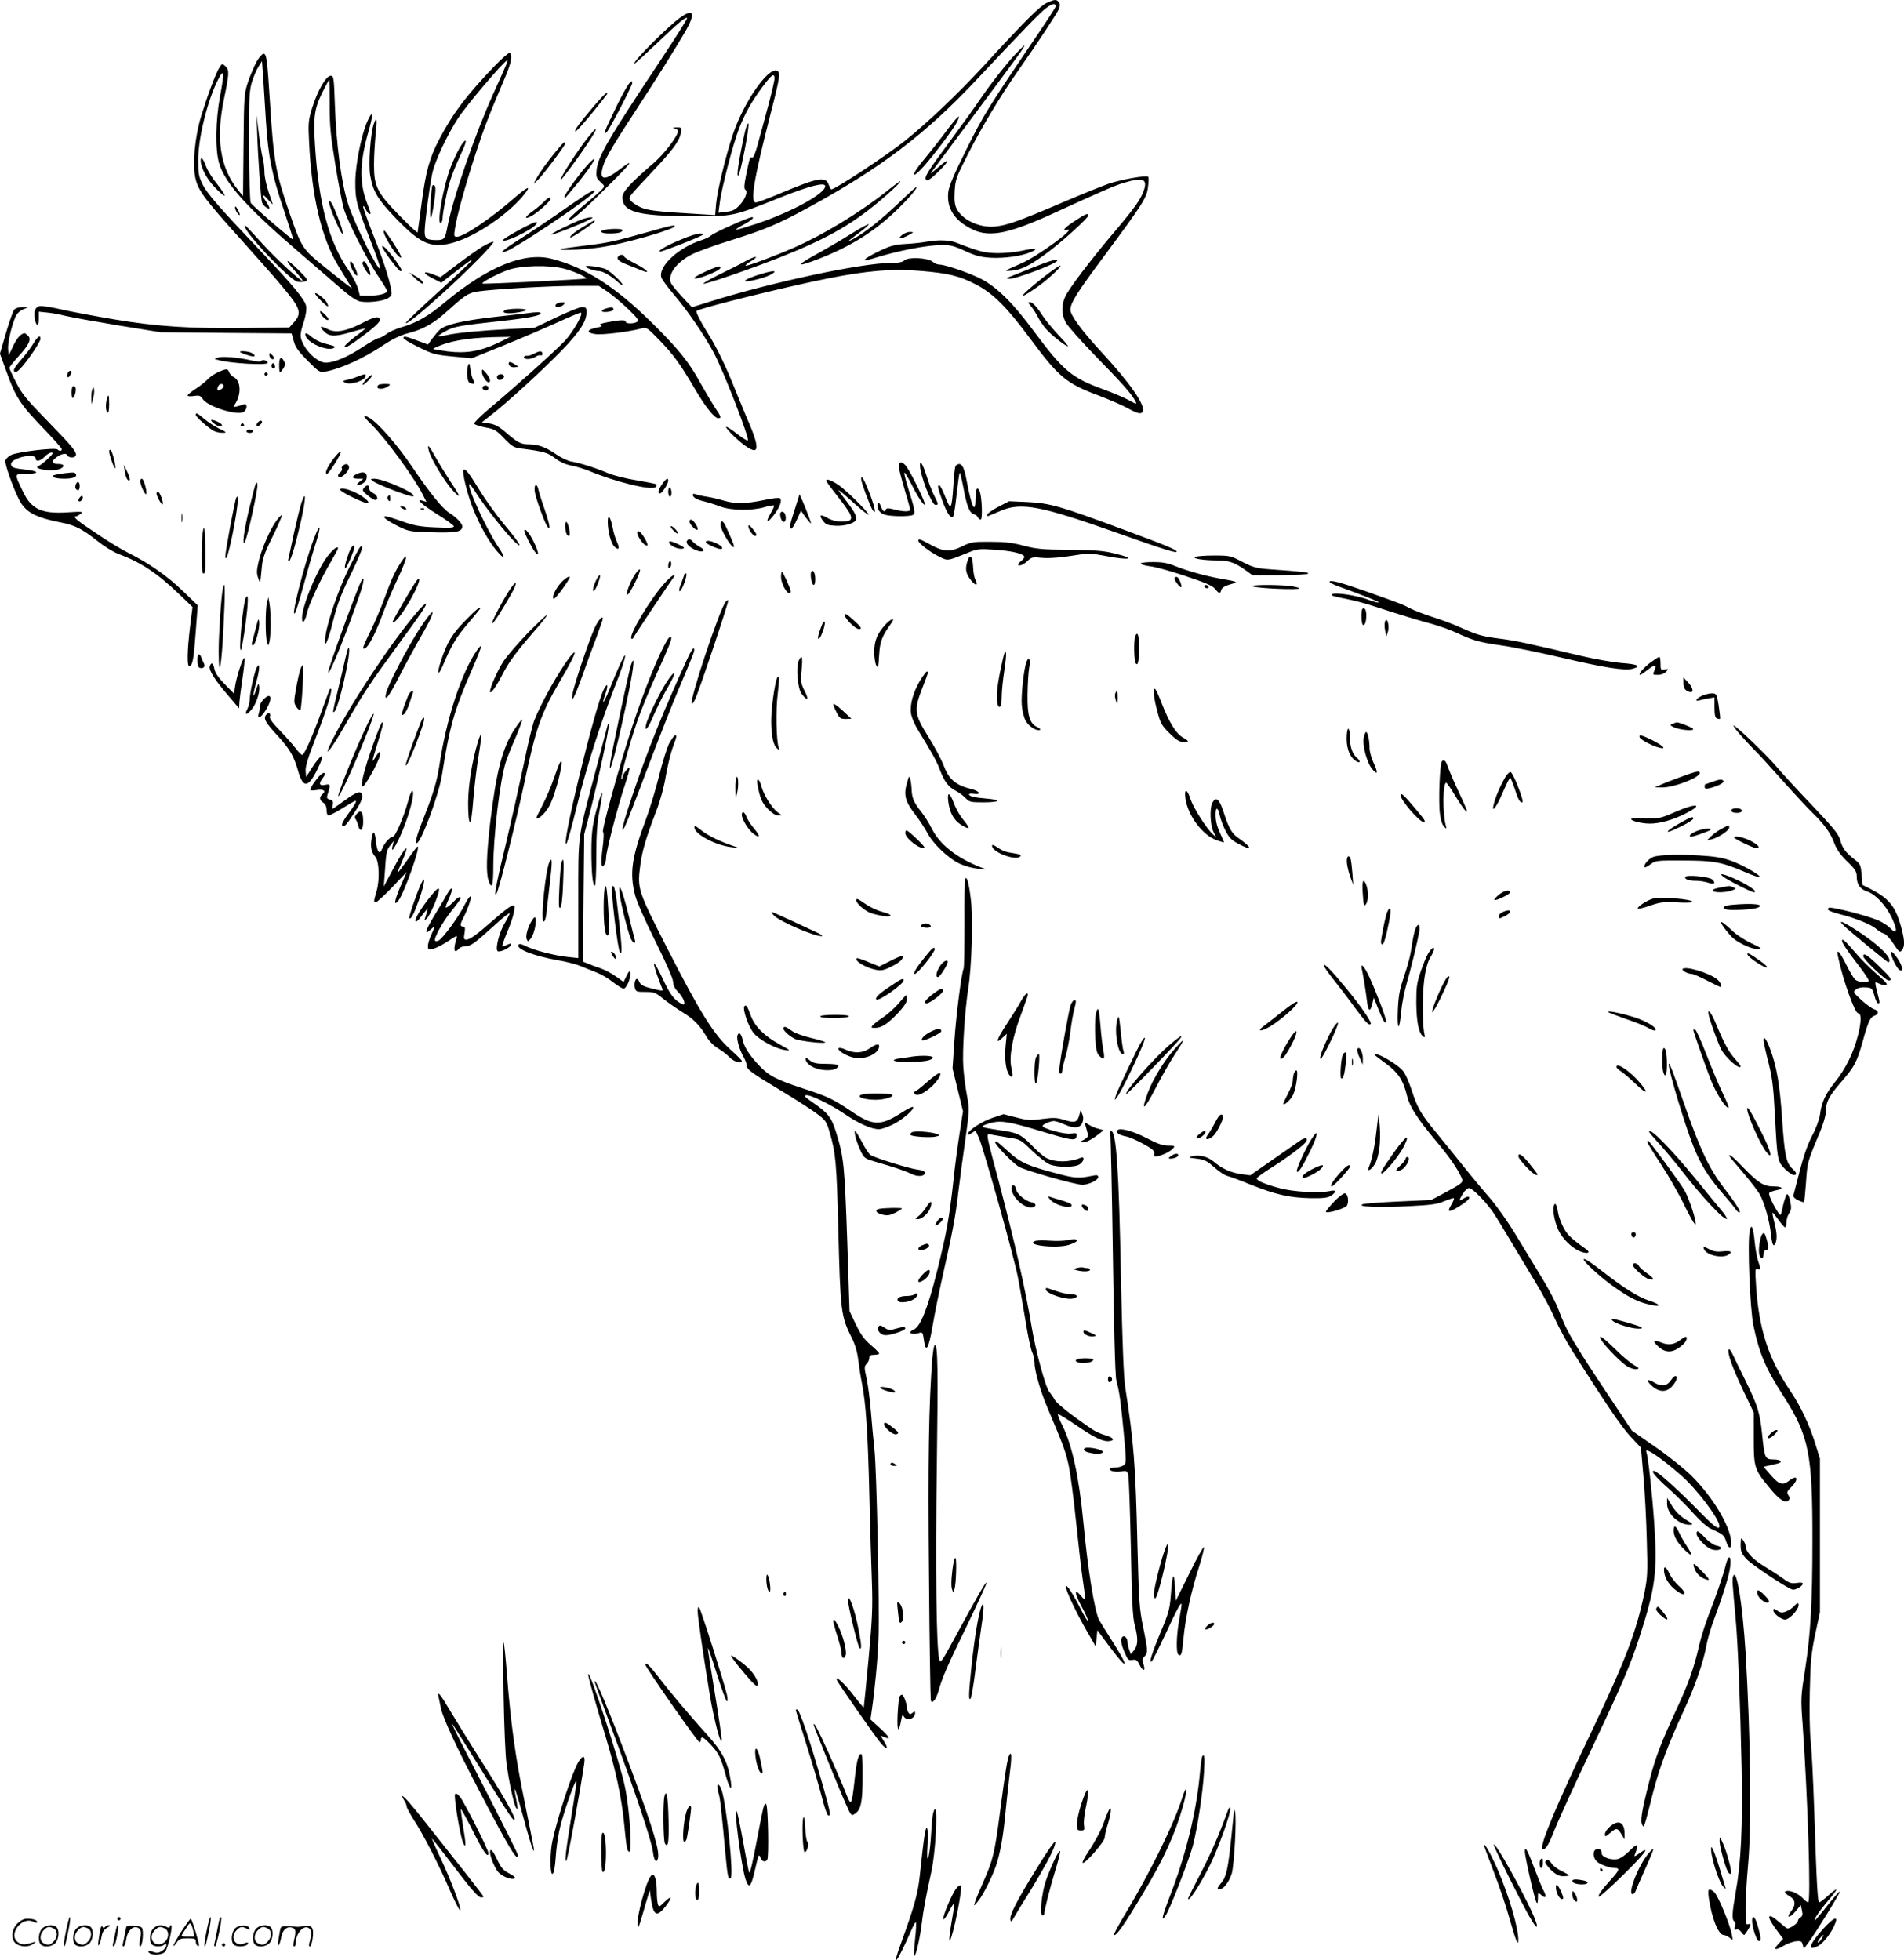 <svg version="1.0" xmlns="http://www.w3.org/2000/svg"
  viewBox="0 0 1164.682 1199.321"
 preserveAspectRatio="xMidYMid meet">
<g transform="translate(-0.242,1200.881) scale(0.1,-0.1)"
fill="#000000" stroke="none">
<path d="M6405 11991 c-42 -20 -126 -103 -388 -388 -156 -169 -345 -349 -482
-458 -113 -90 -424 -295 -448 -295 -3 0 -10 14 -16 30 -18 52 -68 42 -307 -59
-67 -28 -129 -51 -138 -51 -36 0 -14 136 89 539 59 228 63 258 40 267 -55 22
-204 -194 -270 -391 -43 -128 -95 -344 -102 -421 l-6 -71 -66 4 c-310 18 -355
24 -403 50 -26 14 -49 32 -53 41 -6 17 -6 17 143 176 120 127 161 183 169 231
6 34 5 35 -28 34 -24 -1 -27 -3 -11 -6 12 -2 22 -10 22 -16 0 -29 -83 -138
-146 -193 -147 -127 -194 -178 -194 -212 0 -90 91 -115 420 -116 261 -1 252
-3 549 116 174 69 271 94 271 68 0 -46 -204 -158 -419 -230 -68 -22 -125 -39
-127 -37 -2 2 18 16 46 31 49 26 71 46 52 46 -20 0 -228 -93 -247 -110 -11
-10 -38 -23 -60 -30 -144 -45 -271 -165 -246 -232 5 -12 41 -61 81 -108 82
-97 180 -240 239 -350 58 -108 220 -525 208 -536 -3 -4 -33 15 -67 41 -33 27
-63 45 -66 42 -3 -3 20 -31 52 -61 59 -56 111 -89 126 -80 17 11 6 60 -32 151
-23 52 -63 151 -91 219 -55 139 -115 263 -165 341 -43 67 -77 134 -71 139 16
17 546 148 802 199 239 48 400 61 573 46 166 -14 233 -30 335 -83 105 -55 187
-137 329 -328 177 -239 223 -277 418 -350 63 -24 142 -58 176 -76 66 -37 89
-42 97 -21 15 39 -80 175 -253 362 -121 131 -190 225 -190 259 1 42 40 104
199 318 245 330 268 366 276 433 4 31 5 59 1 62 -11 11 -165 -16 -244 -43 -42
-15 -174 -68 -292 -119 -260 -111 -328 -135 -401 -142 -95 -9 -199 39 -235
109 -12 24 -15 50 -12 107 4 70 10 86 76 216 87 172 201 362 308 515 131 187
244 359 255 386 6 19 6 31 -2 40 -15 18 -26 17 -74 -5z m55 -22 c0 -5 -53 -87
-117 -181 -300 -443 -326 -486 -429 -693 -78 -157 -106 -223 -111 -262 -11
-101 40 -178 155 -231 102 -46 221 -21 487 101 303 139 368 167 431 187 122
37 150 24 120 -55 -20 -52 -59 -106 -187 -257 -136 -161 -269 -336 -290 -383
-25 -53 -24 -107 2 -158 12 -23 97 -118 188 -212 161 -164 215 -226 239 -271
11 -20 7 -20 -43 8 -30 16 -101 46 -159 67 -189 69 -240 112 -420 354 -127
172 -224 268 -323 320 -71 36 -218 87 -255 87 -12 0 -30 8 -40 17 -28 25 -151
31 -173 9 -12 -11 -35 -16 -83 -16 -176 0 -725 -117 -1102 -235 l-115 -36 -62
66 c-34 37 -65 75 -68 86 -17 53 37 124 129 171 33 17 137 55 231 84 212 66
296 101 477 200 448 244 724 454 1034 785 291 310 393 415 428 440 36 27 56
30 56 8z m-1720 -441 c0 -13 -16 -81 -35 -153 -19 -71 -47 -176 -63 -233 -18
-69 -31 -101 -39 -97 -14 5 -14 2 -38 -114 -11 -55 -12 -77 -4 -82 18 -11 1
-58 -35 -96 -26 -28 -43 -36 -81 -40 l-48 -6 8 59 c10 88 83 367 117 453 38
98 78 168 145 259 56 75 73 87 73 50z M6214 11678 c-59 -63 -164 -198 -224
-288 -24 -36 -99 -140 -167 -232 -149 -202 -170 -235 -155 -250 8 -8 29 6 74
50 75 73 73 92 -3 25 -30 -26 -49 -41 -43 -33 6 8 130 175 276 370 266 357
304 410 296 410 -3 0 -27 -24 -54 -52z M5792 11208 c-38 -51 -101 -131 -140
-178 -79 -94 -78 -127 1 -39 64 72 180 226 201 267 33 64 7 43 -62 -50z M5419
10833 c-161 -127 -381 -261 -559 -339 -121 -53 -291 -116 -297 -111 -2 3 12
15 32 27 57 35 32 36 -32 1 -32 -18 -105 -55 -163 -83 -57 -28 -100 -53 -94
-55 13 -4 265 82 449 154 295 116 449 202 620 345 86 72 144 128 133 128 -2 0
-43 -30 -89 -67z M5505 10772 c-104 -100 -208 -184 -279 -223 -52 -28 -46 -22
32 36 35 25 61 49 59 52 -3 3 -53 -24 -110 -60 -57 -36 -141 -85 -188 -111
-152 -82 -156 -98 -11 -42 186 72 327 158 459 280 80 75 149 153 142 161 -2 2
-49 -40 -104 -93z M6583 10661 c-69 -45 -90 -68 -52 -58 61 15 -182 -163 -282
-206 -110 -48 -109 -48 -57 -44 61 6 114 33 220 112 93 70 248 211 248 226 0
16 -16 10 -77 -30z M5519 10570 c-32 -26 -6 -26 41 0 34 19 34 19 9 20 -15 0
-37 -9 -50 -20z M5665 10529 c-27 -5 -85 -11 -127 -13 -65 -4 -90 -11 -163
-46 -93 -46 -112 -67 -37 -44 156 49 335 84 433 84 44 0 74 -8 135 -37 63 -29
95 -37 155 -41 84 -5 192 10 248 35 52 22 24 26 -54 8 -36 -8 -103 -15 -148
-15 -80 1 -111 8 -252 63 -44 18 -113 20 -190 6z M6315 10370 c-66 -27 -129
-52 -140 -56 -17 -6 -18 -8 -3 -11 30 -7 298 93 298 112 0 12 -44 -1 -155 -45z
M6384 10312 c-140 -111 -170 -150 -55 -72 71 47 168 136 160 144 -3 3 -50 -29
-105 -72z M4380 10373 c-54 -19 -130 -57 -130 -65 0 -17 151 40 158 60 4 13
-3 14 -28 5z M4680 10339 c-62 -17 -120 -40 -120 -49 0 -11 112 16 150 35 50
26 36 32 -30 14z M6307 10138 c11 -13 30 -42 42 -65 12 -23 35 -58 52 -77 31
-36 120 -106 134 -106 4 0 -22 32 -59 70 -36 39 -78 89 -93 113 -38 59 -64 87
-81 87 -12 0 -11 -5 5 -22z M4557 11193 c-35 -159 -52 -272 -38 -258 14 15 71
308 61 318 -4 5 -15 -22 -23 -60z M4162 11900 c-78 -56 -300 -280 -278 -280 4
0 66 57 139 126 134 128 174 161 183 152 2 -3 -68 -115 -157 -249 -329 -495
-389 -598 -397 -680 -4 -42 -1 -51 23 -73 28 -26 28 -26 9 -47 -10 -11 -63
-57 -117 -102 -54 -45 -94 -83 -87 -85 18 -6 74 42 244 211 145 143 166 174
66 97 -82 -63 -117 -64 -105 -3 10 56 46 120 185 333 151 231 259 404 325 517
64 111 51 144 -33 83z M3026 11603 c-167 -174 -254 -288 -337 -447 -60 -114
-83 -199 -109 -401 -12 -88 -22 -164 -23 -168 -1 -5 -51 41 -110 102 -138 141
-157 179 -157 311 0 52 5 135 10 185 10 96 7 115 -10 69 -21 -55 -35 -248 -23
-319 17 -99 47 -148 161 -266 150 -156 217 -183 353 -143 139 41 335 176 428
293 47 59 22 50 -60 -21 -144 -126 -310 -238 -352 -238 -17 0 -19 5 -12 48 12
79 63 265 125 455 55 167 77 225 184 477 36 85 45 134 26 145 -5 3 -48 -34
-94 -82z m75 15 c-5 -13 -40 -93 -79 -178 -114 -252 -248 -639 -283 -820 -13
-72 -20 -80 -64 -80 -62 0 -75 9 -75 50 0 51 28 268 46 355 15 74 87 229 156
337 54 84 287 358 304 358 2 0 0 -10 -5 -22z M2814 11104 c-15 -25 -39 -78
-55 -118 -46 -120 -88 -359 -59 -341 6 3 10 18 10 32 0 13 9 71 21 126 19 95
36 144 103 290 31 68 18 76 -20 11z M2647 10873 c-3 -5 -8 -56 -12 -114 -6
-119 6 -109 24 20 8 53 9 87 3 93 -6 6 -12 6 -15 1z M1574 11635 c-14 -25 -38
-81 -53 -123 -25 -76 -26 -83 -29 -390 l-3 -313 -31 38 c-110 138 -137 315
-84 563 31 149 32 172 7 194 -19 17 -20 17 -35 -6 -23 -35 -72 -167 -112 -296
-41 -135 -56 -302 -35 -389 18 -72 59 -127 267 -358 104 -116 225 -252 267
-304 108 -129 117 -158 68 -213 l-29 -33 -254 -3 c-348 -5 -557 9 -818 53
-118 20 -264 47 -324 61 -61 14 -120 23 -132 20 -28 -7 -37 -34 -28 -81 9 -48
24 -44 24 6 l0 41 48 -5 c26 -2 76 -11 112 -20 36 -9 182 -35 325 -59 l260
-42 401 -4 400 -3 13 -47 c10 -37 28 -62 85 -120 72 -72 75 -73 112 -66 89 16
232 81 351 161 57 38 103 60 151 73 92 23 157 60 240 135 123 110 131 115 223
125 131 14 428 30 573 30 l131 0 54 -36 c29 -20 85 -67 125 -105 58 -56 68
-70 56 -79 -19 -13 -70 -13 -70 0 0 13 -28 13 -108 -2 -44 -8 -58 -14 -46 -19
14 -5 8 -9 -25 -15 -60 -12 -64 -31 -8 -39 43 -7 216 15 286 35 28 8 34 3 108
-73 85 -88 126 -144 218 -301 62 -106 118 -176 141 -176 21 0 18 10 -20 65
-18 28 -57 93 -86 145 -75 138 -140 217 -312 386 -217 212 -397 327 -599 379
-168 44 -391 -46 -653 -264 -105 -88 -176 -128 -270 -155 -33 -10 -74 -28 -91
-42 -18 -13 -39 -24 -47 -24 -8 0 -52 -25 -97 -54 -91 -61 -174 -96 -226 -96
-42 0 -106 53 -136 111 -24 47 -24 59 2 139 12 39 18 77 14 96 -7 39 -78 125
-274 332 -261 275 -330 355 -359 412 -24 49 -27 66 -27 155 1 135 58 364 123
490 35 68 38 42 11 -102 -28 -149 -31 -331 -6 -414 36 -121 171 -271 481 -537
94 -81 211 -182 259 -224 61 -53 99 -79 124 -84 50 -9 140 2 170 21 22 15 24
21 18 53 -13 72 -48 179 -112 340 -35 90 -62 166 -59 169 3 3 11 -6 17 -21 7
-14 16 -26 21 -26 11 0 11 -1 -16 71 -47 125 -43 250 13 442 29 102 24 129
-10 52 -36 -81 -72 -262 -73 -365 -1 -113 7 -143 91 -358 35 -90 63 -168 60
-175 -8 -25 -157 274 -195 393 -41 128 -72 359 -81 605 -6 171 -7 180 -26 180
-28 0 -79 -89 -112 -193 -24 -78 -26 -93 -20 -210 16 -337 76 -592 180 -762
22 -36 49 -81 61 -100 l21 -35 -21 15 c-12 8 -76 59 -143 113 -139 112 -143
119 -215 325 -87 252 -99 319 -121 667 -18 283 -22 315 -41 315 -7 0 -25 -20
-40 -45z m55 -365 c14 -219 36 -329 111 -550 32 -96 57 -176 56 -177 -5 -5
-250 207 -260 225 -5 9 -10 165 -10 346 -1 295 1 338 17 391 10 33 28 76 40
95 l22 35 7 -95 c3 -52 11 -174 17 -270z m390 98 c0 -130 5 -186 35 -368 19
-118 43 -240 52 -270 22 -75 146 -318 211 -413 29 -43 53 -82 53 -88 0 -16
-48 -29 -109 -29 l-57 0 -12 44 c-6 24 -33 75 -58 112 -120 174 -181 403 -204
755 -12 184 -5 232 46 336 20 40 38 73 40 73 2 0 3 -69 3 -152z m1434 -1003
c56 -14 143 -53 135 -60 -5 -5 -630 -36 -635 -31 -7 7 92 60 157 83 80 28 251
32 343 8z M1575 11210 c5 -162 23 -417 30 -439 6 -21 45 -49 45 -34 0 4 -9 22
-20 38 -30 45 -24 54 10 15 16 -19 29 -33 30 -30 0 3 -11 37 -25 75 -13 39
-25 93 -25 120 0 28 -5 68 -11 90 -6 22 -17 90 -24 150 l-13 110 3 -95z M2019
10753 c17 -59 75 -187 79 -174 4 12 -12 62 -51 154 -21 51 -41 65 -28 20z
M2145 10388 c10 -32 35 -71 42 -64 8 8 -28 86 -39 86 -5 0 -6 -10 -3 -22z
M2220 10399 c0 -19 43 -84 48 -71 4 14 -27 82 -39 82 -5 0 -9 -5 -9 -11z
M3781 11373 c-37 -76 -72 -149 -76 -163 -7 -23 -6 -24 9 -9 17 16 156 284 156
300 0 33 -29 -9 -89 -128z M3634 11358 c-89 -105 -119 -146 -112 -153 3 -4 45
42 94 102 111 137 108 133 97 133 -5 0 -41 -37 -79 -82z M3600 11169 c-67 -84
-172 -248 -168 -260 3 -10 179 234 207 289 19 36 4 25 -39 -29z M3401 11080
c-53 -64 -100 -130 -121 -170 l-13 -25 23 20 c27 24 170 214 170 226 0 17 -10
9 -59 -51z M1230 11027 c0 -42 37 -113 86 -164 29 -31 56 -54 60 -51 3 4 -17
35 -45 70 -29 35 -59 84 -69 111 -16 45 -32 62 -32 34z M3590 10993 c-55 -62
-142 -185 -135 -191 3 -3 7 -3 8 -1 2 2 28 33 58 69 66 79 123 160 116 166 -2
3 -24 -17 -47 -43z M3569 10807 c-35 -23 -109 -74 -164 -113 -55 -38 -148
-100 -207 -138 -121 -76 -158 -109 -93 -82 66 28 407 254 510 340 52 43 20 38
-46 -7z M3329 10774 c-13 -14 -43 -39 -66 -56 -50 -34 -58 -56 -12 -32 36 18
119 92 119 105 0 16 -16 9 -41 -17z M1440 10739 c0 -8 7 -24 15 -35 18 -24 19
-7 0 26 -9 16 -14 19 -15 9z M3560 10666 c-63 -24 -192 -88 -186 -93 5 -5 188
67 236 93 22 11 22 13 5 13 -11 0 -36 -6 -55 -13z M3585 10630 c-64 -37 -101
-67 -94 -74 6 -6 149 90 149 99 0 8 -2 7 -55 -25z M3173 10599 c-51 -27 -93
-54 -93 -59 0 -22 170 59 200 94 23 29 -11 18 -107 -35z M1500 10624 c0 -39
273 -327 322 -339 13 -3 34 -2 46 2 21 8 18 12 -43 73 -77 76 -87 66 -14 -14
28 -31 47 -56 42 -56 -15 0 -166 140 -243 225 -106 116 -110 121 -110 109z
M3965 10589 c-207 -58 -247 -67 -394 -84 -74 -9 -137 -18 -140 -20 -10 -11
149 -4 246 11 139 20 453 110 453 129 0 9 -25 4 -165 -36z M3703 10603 c-41
-8 -24 -23 26 -23 54 0 81 7 81 21 0 9 -65 10 -107 2z M2350 10590 c0 -19 52
-109 80 -138 40 -43 33 -14 -15 60 -58 88 -65 96 -65 78z M4175 10546 c-91
-37 -158 -76 -133 -76 16 0 224 81 256 100 14 8 11 9 -13 10 -16 0 -66 -15
-110 -34z M2955 10501 c-27 -17 -97 -65 -154 -109 l-104 -79 -48 18 c-64 25
-63 6 2 -26 l51 -26 55 43 c199 156 177 128 -85 -110 -106 -96 -190 -177 -188
-180 8 -7 83 53 216 173 159 143 338 325 320 325 -8 0 -37 -13 -65 -29z M2340
10501 c0 -16 100 -151 112 -151 13 0 9 9 -21 53 -46 66 -90 113 -91 98z M3787
10443 c-17 -16 -3 -32 46 -51 28 -11 69 -27 90 -36 65 -28 40 2 -33 39 -38 19
-70 40 -70 45 0 11 -23 14 -33 3z M3585 10379 c-5 -8 56 -29 83 -29 22 0 75
-31 110 -63 17 -17 32 -26 32 -20 0 14 -82 89 -106 97 -44 14 -115 23 -119 15z
M2543 10305 c21 -20 41 -34 44 -31 9 8 -12 29 -49 49 l-33 19 38 -37z M1930
10213 c0 -5 18 -27 40 -48 40 -39 49 -40 30 -5 -12 22 -70 66 -70 53z M3413
10153 c-7 -2 -13 -9 -13 -14 0 -15 36 -10 50 6 10 12 9 15 -6 14 -11 0 -25 -3
-31 -6z M89 10114 c-7 -8 -29 -72 -50 -142 l-37 -127 40 -110 c55 -155 86
-202 220 -341 65 -67 118 -127 118 -133 0 -13 -13 -14 -26 -2 -13 13 -248 -15
-284 -34 -16 -8 -31 -23 -35 -33 -5 -19 45 -163 84 -240 40 -78 98 -109 266
-142 78 -16 124 -40 212 -110 40 -32 97 -68 127 -79 140 -52 239 -118 374
-247 l82 -79 -15 -120 c-18 -151 -20 -248 -3 -243 19 7 26 48 38 216 l12 157
-90 87 c-95 92 -208 171 -332 233 -41 20 -132 75 -202 123 -115 76 -145 102
-120 102 5 0 17 7 28 15 17 14 9 15 -82 9 -158 -10 -221 20 -272 129 -53 111
-54 107 23 107 80 0 78 16 -3 25 -80 9 -92 14 -92 35 0 12 14 23 40 34 52 21
110 21 110 1 0 -23 30 -18 56 10 13 14 31 25 41 25 14 0 8 -10 -23 -39 -22
-21 -47 -40 -55 -43 -25 -9 0 -21 55 -26 52 -4 96 9 96 28 0 6 -13 10 -29 10
-37 0 -46 13 -23 33 29 27 69 38 76 21 6 -16 42 -19 51 -4 12 19 -19 56 -169
210 -128 131 -159 168 -194 237 -23 44 -42 86 -42 91 0 6 25 37 55 70 65 71
81 105 59 127 -9 8 -18 15 -20 15 -22 0 -49 -30 -71 -78 l-27 -57 -4 36 c-3
38 19 138 44 197 8 20 26 38 46 47 l33 14 -36 1 c-21 0 -42 -7 -50 -16z M3403
10066 l-132 -63 -143 -7 c-179 -9 -329 -23 -391 -37 -26 -6 -50 -9 -53 -7 -2
3 18 17 45 31 50 28 83 34 341 62 171 19 240 33 240 47 0 7 -17 8 -47 5 -27
-4 -131 -16 -233 -27 -189 -21 -299 -46 -336 -77 -11 -10 -32 -35 -47 -55
l-27 -37 -65 24 c-72 27 -85 30 -85 15 0 -5 42 -30 93 -55 85 -42 101 -47 209
-57 l116 -11 194 78 c106 43 255 107 332 142 76 35 141 62 143 59 12 -11 -48
-116 -96 -169 -55 -59 -293 -273 -464 -417 -54 -45 -96 -87 -94 -93 2 -6 32
-16 66 -23 58 -10 68 -16 117 -67 46 -48 60 -57 101 -62 142 -18 166 -25 210
-59 30 -23 64 -39 102 -46 31 -6 79 -21 106 -32 165 -69 385 -122 408 -99 6 6
8 13 5 16 -3 4 -57 14 -120 25 -64 10 -144 30 -179 45 -75 32 -169 61 -221 70
-20 3 -61 22 -90 42 -65 45 -110 62 -166 63 -53 0 -71 9 -144 72 -44 38 -68
51 -103 56 l-45 7 57 45 c100 77 313 273 429 392 113 117 154 180 154 236 0
28 -3 32 -27 32 -16 0 -87 -29 -160 -64z m-359 -157 c-104 -49 -191 -64 -304
-50 -46 6 -85 13 -87 15 -3 2 21 13 52 25 80 30 196 46 360 48 l60 1 -81 -39z
M3715 10123 c-33 -8 -42 -23 -13 -23 35 0 59 10 52 21 -5 9 -7 10 -39 2z
M3091 10111 c-24 -15 7 -23 62 -16 82 11 91 24 17 25 -36 0 -71 -4 -79 -9z
M1960 10103 c0 -18 36 -56 49 -52 7 3 0 15 -19 34 -16 16 -30 24 -30 18z
M2210 10028 c-91 -46 -154 -57 -201 -34 -46 23 -56 20 -29 -8 34 -37 66 -39
163 -11 48 14 90 25 94 25 3 0 -24 -23 -61 -50 -36 -28 -66 -55 -66 -61 0 -14
33 5 115 67 83 62 109 89 100 103 -10 17 -35 11 -115 -31z M1870 9964 c0 -33
64 -76 132 -88 34 -6 66 9 36 18 -7 2 -32 9 -55 15 -23 6 -55 23 -71 36 -29
25 -42 30 -42 19z M207 9908 c-14 -24 -48 -69 -77 -102 -38 -44 -48 -61 -40
-70 9 -8 21 -1 47 29 47 54 113 154 113 171 0 26 -18 14 -43 -28z M1470 9856
c0 -2 20 -11 45 -19 45 -16 62 -7 26 13 -19 10 -71 14 -71 6z M3267 9844 c-15
-8 -34 -13 -42 -12 -7 2 -15 -1 -17 -7 -5 -17 42 -17 68 0 13 9 29 13 34 10 6
-3 10 1 10 9 0 20 -17 20 -53 0z M1650 9838 c0 -18 18 -34 28 -24 3 4 -2 14
-11 23 -16 16 -17 16 -17 1z M1335 9821 l-20 -8 20 -6 c69 -21 305 -35 305
-18 0 13 -32 23 -39 12 -4 -6 -27 -5 -62 3 -76 18 -180 27 -204 17z M1710
9775 c0 -25 2 -45 5 -45 2 0 12 11 20 24 13 19 14 29 5 45 -18 34 -30 24 -30
-24z M3116 9792 c-9 -15 12 -34 35 -30 l23 3 -26 17 c-15 10 -29 14 -32 10z
M1665 9780 c-4 -6 -3 -16 3 -22 13 -13 23 4 13 21 -7 10 -10 10 -16 1z M2867
9777 c-13 -35 -8 -104 9 -111 29 -11 35 -6 22 17 -7 12 -15 42 -18 67 -4 33
-7 40 -13 27z M1335 9731 c-22 -10 -51 -30 -64 -45 -14 -14 -46 -40 -73 -57
-26 -17 -48 -35 -48 -40 0 -5 17 -6 38 -3 33 5 41 3 55 -19 31 -47 218 -105
252 -77 22 18 20 54 -2 45 -10 -4 -29 -10 -42 -13 -22 -5 -23 -4 -8 19 36 58
32 137 -8 159 -14 7 -27 21 -31 32 -7 23 -18 22 -69 -1z m35 -85 c0 -13 -29
-31 -37 -23 -2 2 -1 12 3 21 8 20 34 21 34 2z M2950 9735 c0 -23 26 -65 41
-65 17 0 9 29 -16 57 -22 25 -24 26 -25 8z M416 9724 c-9 -22 3 -32 14 -14 12
19 12 30 1 30 -5 0 -12 -7 -15 -16z M1620 9720 c0 -5 5 -10 10 -10 6 0 10 5
10 10 0 6 -4 10 -10 10 -5 0 -10 -4 -10 -10z M2190 9705 c-19 -8 -48 -17 -65
-20 -26 -6 -28 -8 -12 -17 33 -18 127 14 127 43 0 11 -6 11 -50 -6z M2245
9690 c-16 -16 -26 -32 -24 -35 3 -3 18 9 34 25 16 16 26 32 24 35 -3 3 -18 -9
-34 -25z M3044 9709 c-3 -6 -1 -16 4 -21 13 -13 45 8 36 23 -7 12 -31 11 -40
-2z M2317 9653 c-25 -25 27 -32 59 -8 18 13 17 14 -17 15 -20 0 -39 -3 -42 -7z
M447 9644 c-10 -11 -8 -76 2 -70 13 9 23 58 13 68 -4 4 -11 5 -15 2z M2957
9644 c-9 -10 2 -24 19 -24 8 0 14 7 14 15 0 15 -21 21 -33 9z M567 9627 c-4
-10 -7 -35 -6 -55 l1 -37 9 34 c6 18 9 43 7 55 -3 19 -4 19 -11 3z M656 9568
c-9 -35 -7 -76 4 -83 6 -4 10 15 10 49 0 60 -4 70 -14 34z M1200 9471 c0 -14
88 -91 116 -101 14 -6 37 -10 52 -9 23 0 20 4 -24 25 -29 14 -70 41 -92 60
-41 35 -52 40 -52 25z M2230 9463 c0 -5 21 -29 46 -53 84 -82 258 -319 313
-428 l22 -44 -22 7 c-49 16 -8 -22 87 -82 54 -33 100 -67 102 -73 4 -10 -22
-12 -109 -8 -95 4 -129 10 -204 36 -49 18 -96 32 -103 32 -27 0 6 -26 76 -61
65 -32 72 -33 208 -37 148 -4 184 3 184 36 0 19 -37 57 -82 85 -39 24 -121
126 -224 279 -91 135 -208 269 -263 301 -17 10 -31 14 -31 10z M1309 9420 c24
-21 51 -26 51 -12 0 10 -45 32 -63 32 -7 -1 -1 -10 12 -20z M1580 9425 c-18
-21 -3 -32 16 -13 10 9 12 18 6 22 -5 3 -15 -1 -22 -9z M1475 9410 c-3 -5 1
-10 10 -10 9 0 13 5 10 10 -3 6 -8 10 -10 10 -2 0 -7 -4 -10 -10z M1510 9370
c0 -5 9 -10 20 -10 11 0 20 5 20 10 0 6 -9 10 -20 10 -11 0 -20 -4 -20 -10z
M2625 9253 c11 -48 98 -192 148 -246 55 -59 47 -37 -23 68 -25 39 -63 100 -84
138 -40 72 -52 84 -41 40z M670 9247 c0 -21 32 -109 37 -103 7 7 -17 105 -28
112 -5 3 -9 -1 -9 -9z M2063 9227 c-48 -54 -81 -117 -60 -117 12 1 92 128 84
136 -2 2 -13 -6 -24 -19z M5500 9156 c0 -13 16 -75 35 -139 19 -63 35 -120 35
-126 0 -14 -40 -14 -98 1 -35 9 -47 9 -50 0 -7 -21 -20 -13 -32 21 -13 35 -26
21 -16 -17 4 -15 18 -28 37 -35 37 -13 158 -14 177 -2 15 9 11 32 -34 175 -13
43 -22 81 -20 83 3 3 19 -23 37 -58 43 -86 77 -139 89 -139 11 0 -79 186 -112
233 -24 34 -48 35 -48 3z M5630 9163 c0 -61 71 -243 94 -243 21 0 20 2 -8 58
-13 26 -34 80 -46 120 -23 72 -40 100 -40 65z M2101 9161 c-7 -5 -11 -13 -7
-19 3 -5 -1 -15 -9 -22 -19 -15 -19 -30 -2 -30 21 0 60 47 54 64 -7 18 -16 20
-36 7z M5846 9154 c-3 -9 -9 -61 -12 -117 -10 -147 -15 -155 -49 -69 -15 40
-32 72 -37 72 -13 0 -10 -13 18 -92 28 -78 52 -114 66 -100 5 5 15 66 22 136
8 70 16 129 19 132 2 3 12 -37 22 -88 20 -112 38 -158 64 -165 11 -3 22 -11
25 -19 3 -8 11 -14 17 -14 13 0 8 138 -6 173 -14 33 -25 16 -25 -37 0 -109
-23 -66 -55 104 -13 71 -26 100 -45 100 -10 0 -21 -7 -24 -16z M766 9125 c6
-40 19 -64 30 -53 3 4 -4 26 -15 50 l-21 43 6 -40z M2838 9134 c-11 -10 22
-147 58 -237 42 -105 97 -203 148 -262 49 -57 52 -39 5 30 -71 106 -191 366
-175 382 2 2 22 -25 45 -61 46 -73 183 -246 230 -290 60 -58 30 -5 -60 101
-49 59 -119 156 -154 214 -64 105 -87 134 -97 123z M395 9113 c-16 -2 -41 -6
-54 -9 -39 -9 -5 -24 54 -24 54 0 82 11 71 29 -7 11 -14 11 -71 4z M2183 9108
c-33 -16 -28 -28 10 -28 l32 0 -25 -20 c-26 -20 -12 -27 19 -10 22 11 32 35
25 55 -7 17 -29 18 -61 3z M5270 9077 c0 -18 53 -161 69 -187 25 -37 18 5 -13
90 -36 94 -56 130 -56 97z M860 9065 c0 -24 32 -91 37 -78 6 17 -16 93 -27 93
-6 0 -10 -7 -10 -15z M2283 9066 c28 -22 227 -98 245 -94 41 9 -177 108 -236
108 -25 -1 -25 -2 -9 -14z M4053 9047 c-25 -36 -29 -57 -13 -57 12 0 50 59 50
78 0 21 -14 13 -37 -21z M5059 9062 c5 -9 41 -57 80 -107 92 -117 93 -139 4
-137 -25 0 -58 9 -79 22 -44 25 -55 19 -27 -18 17 -23 28 -27 76 -30 63 -3
127 18 127 43 0 24 -17 52 -73 125 -55 71 -50 68 62 -32 42 -38 80 -68 86 -68
11 0 -91 106 -157 161 -53 45 -115 70 -99 41z M466 9044 c-7 -18 0 -34 15 -34
5 0 9 11 9 25 0 28 -15 34 -24 9z M1567 9050 c-4 -8 -20 -71 -37 -140 -34
-139 -49 -247 -30 -218 15 24 82 327 77 352 -3 16 -5 18 -10 6z M2229 9024
c-12 -14 -9 -20 21 -45 19 -16 40 -29 47 -29 23 0 14 30 -12 42 -14 6 -25 19
-25 30 0 22 -13 23 -31 2z M3274 8999 c6 -40 57 -180 75 -209 24 -37 18 6 -13
96 -19 54 -37 111 -40 127 -10 45 -29 33 -22 -14z M4090 9001 c0 -17 5 -31 10
-31 6 0 10 11 10 24 0 14 -4 28 -10 31 -6 4 -10 -7 -10 -24z M2086 9009 c8
-14 143 -79 163 -79 25 0 -20 41 -74 66 -53 25 -101 32 -89 13z M960 8990 c0
-17 31 -72 37 -67 8 8 -17 77 -28 77 -5 0 -9 -5 -9 -10z M4240 8982 c0 -16 24
-31 70 -41 25 -6 69 -20 98 -31 65 -25 194 -27 271 -4 29 8 55 13 58 10 3 -2
-7 -25 -22 -50 -34 -58 -17 -60 25 -3 34 46 47 84 34 97 -5 5 -49 0 -99 -11
-111 -23 -175 -24 -246 -3 -30 9 -76 20 -104 24 -27 4 -58 11 -67 15 -10 4
-18 3 -18 -3z M491 8966 c-8 -9 -11 -19 -7 -23 9 -9 29 13 24 27 -2 8 -8 7
-17 -4z M1847 8935 c-9 -27 -30 -113 -47 -190 -16 -77 -32 -148 -34 -158 -2
-9 0 -15 5 -12 12 8 43 115 75 258 28 127 29 184 1 102z M2374 8969 c-3 -6 -1
-16 5 -22 8 -8 11 -5 11 11 0 24 -5 28 -16 11z M4868 8905 c-34 -104 -38 -124
-27 -131 5 -3 20 21 35 53 l26 58 16 -24 c10 -14 25 -34 35 -45 15 -18 14 -14
-4 34 -11 30 -28 73 -38 95 l-18 40 -25 -80z M1448 8964 c-9 -14 -68 -332 -67
-359 2 -46 28 46 54 188 25 138 29 197 13 171z M6111 8909 c-36 -19 -67 -40
-69 -48 -3 -9 0 -12 9 -8 8 3 41 17 74 31 125 53 242 31 715 -137 287 -102
360 -124 360 -113 0 11 -59 36 -310 129 -400 149 -463 167 -599 174 l-116 5
-64 -33z M2460 8900 c20 -13 33 -13 25 0 -3 6 -14 10 -23 10 -15 0 -15 -2 -2
-10z M2578 8893 c7 -3 16 -2 19 1 4 3 -2 6 -13 5 -11 0 -14 -3 -6 -6z M1113
8840 c0 -25 2 -35 4 -22 2 12 2 32 0 45 -2 12 -4 2 -4 -23z M4776 8871 c-3 -5
-1 -22 4 -37 13 -32 34 -20 28 17 -3 24 -22 36 -32 20z M1696 8827 c-38 -49
-94 -176 -111 -252 -13 -56 -14 -73 -3 -103 12 -37 12 -37 20 46 6 74 13 96
68 208 34 69 59 128 57 130 -3 3 -17 -10 -31 -29z M3720 8817 c0 -59 20 -134
41 -153 27 -25 34 -11 15 30 -9 19 -21 58 -26 87 -13 67 -30 87 -30 36z M4220
8817 c0 -8 11 -24 25 -37 29 -27 35 -9 9 28 -17 25 -34 29 -34 9z M3460 8793
c0 -38 9 -63 22 -63 6 0 8 14 3 38 -9 49 -25 65 -25 25z M4410 8797 c0 -27 59
-129 78 -135 12 -4 0 27 -48 131 -16 33 -30 35 -30 4z M1245 8765 c-11 -44
-12 -251 -2 -262 15 -14 17 11 15 153 -3 123 -5 142 -13 109z M4580 8790 c0
-19 28 -60 41 -60 15 0 10 13 -16 45 -16 19 -24 25 -25 15z M1922 8711 c-59
-153 -147 -503 -114 -451 5 8 29 85 52 170 23 85 55 197 72 248 38 120 31 142
-10 33z M4120 8765 c13 -14 26 -23 28 -20 7 7 -29 45 -41 45 -6 0 0 -11 13
-25z M3210 8761 c0 -14 42 -98 63 -126 28 -37 27 -10 -2 51 -27 58 -61 99 -61
75z M3900 8748 c0 -15 28 -59 44 -70 25 -17 26 -5 4 34 -23 42 -48 61 -48 36z
M4205 8700 c-10 -15 15 -41 54 -57 45 -19 66 -1 24 20 -16 9 -35 23 -42 31
-16 19 -27 20 -36 6z M5620 8701 c0 -15 71 -70 126 -97 56 -28 48 -29 184 26
48 20 67 22 150 16 97 -6 167 -20 185 -38 7 -6 2 -16 -12 -28 -13 -10 -23 -21
-23 -24 0 -15 32 -4 57 20 25 24 33 26 85 20 52 -5 126 2 249 22 31 6 73 3
135 -9 163 -32 205 -19 54 16 -56 14 -123 19 -265 20 -165 1 -202 5 -280 25
-69 19 -117 24 -205 24 -105 1 -120 -2 -170 -27 -74 -36 -115 -35 -193 8 -68
37 -77 40 -77 26z M4096 8687 c7 -19 56 -40 81 -35 15 3 13 7 -12 20 -50 26
-76 32 -69 15z M4320 8691 c0 -9 71 -41 90 -41 21 0 8 19 -24 34 -38 18 -66
21 -66 7z M2137 8628 c-23 -62 -32 -105 -19 -93 11 11 52 109 52 125 0 25 -19
6 -33 -32z M2203 8659 c-6 -8 -36 -65 -67 -128 -61 -124 -131 -325 -142 -410
-13 -96 12 -48 46 89 26 103 48 162 107 282 40 83 72 158 71 166 -3 13 -5 13
-15 1z M2016 8618 c-67 -78 -166 -311 -166 -391 0 -43 19 -22 31 34 12 53 83
205 145 310 24 42 44 79 44 82 0 17 -22 3 -54 -35z M2458 8573 c-40 -60 -62
-110 -103 -223 -21 -58 -60 -149 -87 -204 -27 -54 -47 -100 -44 -103 18 -18
65 63 117 203 22 60 65 162 96 226 56 120 67 171 21 101z M5919 8572 c-14 -48
-8 -76 26 -117 27 -33 43 -29 24 7 -7 12 -13 47 -14 76 -3 71 -20 87 -36 34z
M7312 8601 c-17 -10 56 -21 140 -21 66 0 106 -14 168 -59 l43 -31 168 0 c92 0
170 4 173 9 6 8 -24 12 -239 27 -78 6 -99 12 -163 45 -72 38 -76 39 -175 39
-56 0 -108 -4 -115 -9z M4098 8574 c-5 -4 -8 -16 -8 -28 0 -14 3 -17 11 -9 6
6 9 19 7 28 -1 9 -6 13 -10 9z M6980 8561 c0 -5 26 -13 58 -17 31 -3 129 -30
217 -60 121 -40 165 -59 180 -78 25 -31 31 -32 38 -7 3 13 21 25 53 34 55 16
56 15 -66 37 -88 16 -188 44 -265 74 -48 20 -81 26 -139 26 -42 0 -76 -4 -76
-9z M3887 8495 c-31 -47 -60 -125 -47 -125 13 0 82 138 77 153 -2 7 -15 -6
-30 -28z M4965 8510 c-9 -15 3 -80 15 -80 12 0 13 60 1 79 -6 10 -10 10 -16 1z
M4780 8478 c0 -35 32 -98 50 -98 5 0 10 4 10 10 0 14 -48 120 -54 120 -4 0 -6
-15 -6 -32z M4190 8498 c0 -2 -9 -27 -20 -56 -14 -35 -16 -52 -9 -50 15 5 51
108 38 108 -5 0 -9 -1 -9 -2z M3647 8455 c-18 -38 -23 -76 -9 -59 15 15 42 94
34 94 -5 0 -16 -16 -25 -35z M4065 8438 c-85 -95 -219 -318 -200 -336 4 -4 10
-1 12 5 4 11 199 304 242 364 28 40 -9 17 -54 -33z M3434 8444 c-35 -39 -58
-90 -45 -99 7 -4 66 72 95 123 15 26 -18 10 -50 -24z M7187 8472 c-3 -4 6 -21
19 -37 25 -31 31 -24 14 19 -9 25 -24 33 -33 18z M2212 8453 c-29 -56 -203
-535 -202 -557 2 -35 130 285 200 497 21 65 22 99 2 60z M2553 8459 c-22 -27
-153 -252 -149 -257 14 -13 82 81 135 186 31 61 38 100 14 71z M8135 8450 c-2
-4 23 -18 58 -30 147 -53 247 -93 243 -97 -3 -3 -29 4 -59 15 -89 34 -251 53
-225 27 3 -3 41 -12 84 -20 43 -9 113 -26 154 -40 179 -58 300 -95 373 -114
43 -12 108 -35 145 -52 108 -50 140 -59 278 -79 72 -10 237 -44 365 -74 260
-61 389 -82 437 -69 58 15 34 28 -62 35 -52 4 -164 23 -248 43 -342 81 -408
95 -514 108 -92 12 -127 22 -210 59 -54 25 -139 57 -189 72 -49 16 -110 39
-135 52 -48 25 -52 27 -269 104 -159 56 -219 72 -226 60z M3113 8389 c-49 -78
-106 -189 -100 -195 5 -5 62 83 116 179 46 81 33 94 -16 16z M1366 8409 c-11
-47 -26 -282 -26 -387 1 -183 18 -92 30 161 11 218 9 288 -4 226z M7370 8420
c0 -5 7 -10 16 -10 8 0 12 5 9 10 -3 6 -10 10 -16 10 -5 0 -9 -4 -9 -10z
M7665 8421 c29 -12 285 -23 285 -12 0 4 -28 11 -61 15 -87 9 -249 7 -224 -3z
M1506 8352 c-16 -26 -46 -335 -30 -320 7 8 30 155 39 251 6 71 4 90 -9 69z
M1635 8320 c-10 -43 -10 -210 1 -242 8 -22 8 -22 15 7 9 41 9 181 0 230 l-7
40 -9 -35z M4442 8328 c-38 -47 -225 -608 -208 -625 2 -3 11 8 19 24 21 40
210 604 204 609 -2 2 -9 -1 -15 -8z M2553 8263 c-157 -184 -403 -555 -514
-775 -69 -137 -19 -80 77 89 107 187 155 259 319 483 143 194 180 249 173 256
-3 2 -28 -21 -55 -53z M2849 8212 c-81 -82 -112 -134 -149 -245 -26 -81 -19
-101 11 -31 52 124 84 177 154 258 41 49 75 90 75 92 0 14 -24 -5 -91 -74z
M8336 8283 c-9 -10 -7 -91 3 -97 12 -8 21 18 21 59 0 33 -11 51 -24 38z M2571
8165 c-72 -110 -195 -345 -207 -397 -13 -60 17 -23 77 95 34 67 86 163 114
212 73 126 97 175 92 188 -2 6 -36 -38 -76 -98z M5170 8245 c0 -21 65 -85 86
-85 23 0 15 12 -37 59 -37 33 -49 40 -49 26z M3232 8137 c-60 -63 -129 -142
-151 -176 -38 -60 -81 -158 -81 -184 1 -20 40 34 72 98 41 80 84 140 191 263
49 56 88 105 85 107 -3 3 -55 -46 -116 -108z M1567 8165 c-10 -38 -20 -78 -23
-87 -3 -10 -1 -18 5 -18 15 0 43 103 39 142 -3 28 -6 23 -21 -37z M3647 8182
c-28 -52 -131 -353 -142 -417 -11 -68 10 -28 60 110 25 72 64 177 86 235 21
58 39 109 39 113 0 20 -20 1 -43 -41z M5419 8188 c-50 -54 -69 -100 -69 -168
0 -34 6 -71 13 -83 10 -19 13 -11 17 63 5 85 16 114 76 198 25 35 -2 27 -37
-10z M8475 8207 c-4 -9 -4 -34 0 -55 l8 -37 9 28 c12 33 -4 95 -17 64z M5030
8185 c-21 -52 -29 -85 -20 -85 12 0 43 86 37 102 -3 8 -10 1 -17 -17z M6946
8114 c-9 -23 -7 -147 3 -162 14 -22 21 11 21 99 0 74 -10 100 -24 63z M4088
8099 c-50 -78 -141 -299 -221 -544 -75 -227 -186 -629 -176 -636 6 -3 5 -42
-3 -102 -12 -93 -7 -128 12 -97 6 8 10 27 10 42 0 38 72 317 114 441 18 56 32
104 29 107 -7 8 -43 -40 -43 -58 0 -8 -3 -13 -6 -10 -8 9 47 210 96 353 23 66
73 190 112 275 88 195 101 227 96 241 -2 7 -11 1 -20 -12z M2116 7985 c-10
-44 -31 -134 -47 -200 -32 -131 -34 -144 -20 -129 25 25 95 330 89 382 -3 19
-9 3 -22 -53z M2922 8033 c-95 -134 -190 -423 -232 -708 -14 -93 -38 -173 -90
-305 -46 -115 -62 -170 -49 -170 26 0 135 293 155 417 46 295 74 393 180 637
36 82 63 151 60 153 -2 2 -13 -8 -24 -24z M4210 7985 c-149 -324 -250 -575
-345 -860 -54 -162 -69 -228 -41 -175 8 14 69 171 136 350 68 179 155 402 195
495 98 232 98 232 92 247 -2 7 -19 -18 -37 -57z M3487 7988 c-70 -93 -175
-281 -217 -388 -11 -27 -40 -150 -65 -272 -26 -123 -73 -333 -105 -468 -63
-262 -80 -348 -60 -317 16 25 119 439 170 677 69 329 101 422 213 613 68 116
100 178 94 184 -3 2 -16 -11 -30 -29z M6147 8013 c-3 -5 -15 -55 -26 -110 -21
-101 -26 -177 -15 -207 12 -30 24 -4 24 51 0 30 7 103 16 160 14 97 14 128 1
106z M1217 8004 c-11 -11 -8 -72 3 -79 20 -12 41 3 31 22 -5 10 -13 28 -18 41
-4 13 -12 20 -16 16z M3793 7940 c-16 -36 -44 -102 -62 -148 -36 -88 -52 -107
-25 -28 19 55 13 72 -10 27 -55 -105 -274 -1015 -227 -940 6 9 34 110 62 225
57 235 146 512 238 747 63 157 79 239 24 117z M1471 7927 c-13 -37 -26 -88
-30 -115 l-7 -47 -56 57 c-39 40 -59 69 -64 93 -7 38 -18 45 -28 19 -9 -23 29
-84 111 -179 l68 -80 2 40 c2 22 10 88 19 146 9 59 14 113 12 120 -3 8 -15
-16 -27 -54z M4889 7969 c-19 -36 -8 -173 17 -205 36 -48 47 -39 19 16 -24 48
-26 58 -19 131 7 81 3 95 -17 58z M10098 7955 c-42 -31 -79 -75 -62 -75 3 0
24 14 46 31 43 35 57 32 40 -6 -11 -24 -10 -25 22 -25 19 0 40 8 50 19 16 18
16 18 -9 14 -23 -5 -25 -3 -25 36 0 22 -3 41 -7 41 -5 0 -29 -16 -55 -35z
M6281 7958 c-16 -43 -34 -208 -28 -268 3 -33 14 -75 24 -92 20 -34 65 -63 86
-55 7 2 0 10 -15 17 -47 22 -62 70 -60 200 1 63 5 136 10 163 10 50 -2 75 -17
35z M3862 7940 c-14 -42 -119 -537 -127 -600 -16 -130 57 154 115 443 31 155
37 229 12 157z M1573 7925 c-14 -27 -43 -156 -43 -195 0 -17 -7 -44 -15 -60
-20 -38 -4 -39 27 -1 28 33 52 106 46 142 -3 20 -6 17 -18 -19 -23 -71 -23
-39 0 43 22 80 24 129 3 90z M1840 7915 c-5 -14 -17 -66 -26 -115 -15 -84 -15
-91 1 -116 9 -14 20 -22 25 -18 8 10 23 274 15 274 -3 0 -10 -11 -15 -25z
M5630 7844 c-41 -69 -63 -146 -55 -200 3 -23 22 -68 42 -100 87 -142 115 -192
134 -243 27 -72 53 -108 97 -130 21 -11 48 -31 61 -45 23 -24 31 -26 107 -26
104 0 118 15 21 23 -74 6 -107 14 -107 26 0 4 14 6 30 3 46 -7 36 16 -12 28
-103 26 -142 60 -177 155 -12 30 -52 106 -91 168 -85 137 -88 161 -35 298 39
100 38 99 27 99 -4 0 -23 -25 -42 -56z M4078 7832 c-41 -63 -113 -211 -123
-254 -14 -56 13 -26 44 50 18 42 52 111 75 152 24 41 46 83 49 93 13 35 -9 15
-45 -41z M4757 7863 c-14 -23 -37 -185 -37 -262 0 -96 12 -152 37 -172 15 -12
16 -12 9 6 -15 36 -19 233 -6 331 11 88 10 118 -3 97z M10300 7835 c0 -35 8
-49 33 -58 31 -12 30 19 -2 54 l-31 33 0 -29z M2016 7784 c-4 -10 -27 -73 -51
-139 -53 -146 -102 -255 -114 -255 -5 0 -24 19 -42 43 -18 23 -61 72 -97 109
-43 44 -63 72 -59 82 8 21 -8 29 -23 11 -18 -22 -4 -47 73 -130 71 -78 97
-122 122 -210 31 -110 62 -109 119 7 52 103 29 107 -36 5 l-33 -52 -3 37 c-2
26 14 80 57 190 67 172 105 292 99 310 -3 7 -7 4 -12 -8z M7060 7770 c0 -18
10 -70 22 -114 19 -72 27 -87 74 -133 41 -41 60 -53 83 -53 17 0 31 2 31 4 0
2 -15 13 -34 24 -41 24 -83 94 -127 207 -37 95 -49 112 -49 65z M2499 7753
c-42 -106 -47 -132 -25 -113 8 6 23 35 32 63 9 29 19 58 22 65 9 25 -19 11
-29 -15z M6824 7765 c-3 -8 -1 -27 4 -42 10 -27 10 -26 11 15 1 43 -5 54 -15
27z M10418 7754 c-38 -16 -54 -40 -20 -30 9 3 34 8 55 12 l37 6 0 -61 c0 -46
4 -63 15 -68 9 -3 17 -4 19 -2 2 2 -2 38 -8 79 -11 69 -14 75 -36 77 -14 1
-42 -5 -62 -13z M1612 7727 c-12 -12 -21 -31 -21 -42 1 -11 -2 -30 -6 -42 -11
-36 12 -27 39 15 49 74 40 125 -12 69z M5100 7701 c0 -7 9 -30 20 -51 18 -36
24 -40 57 -40 20 0 34 1 32 3 -2 2 -28 25 -56 52 -29 26 -53 42 -53 36z M2233
7542 c-70 -151 -165 -390 -161 -404 5 -13 97 187 169 369 28 69 49 129 47 135
-2 6 -27 -39 -55 -100z M2588 7615 c-17 -28 -108 -280 -104 -289 7 -21 120
266 113 287 -2 7 -6 7 -9 2z M3152 7550 c-76 -113 -114 -260 -152 -581 -22
-197 -25 -301 -9 -348 20 -58 29 -32 29 87 0 184 41 527 76 637 9 28 36 97 61
153 24 57 42 106 40 108 -3 3 -23 -22 -45 -56z M2286 7458 c-55 -155 -79 -249
-67 -261 10 -10 95 140 106 186 9 36 -1 34 -25 -5 -26 -43 -25 -35 9 74 36
117 41 138 31 138 -4 0 -29 -60 -54 -132z M10235 7581 c-19 -8 -19 -8 3 -20
32 -17 122 -27 122 -13 0 8 -99 47 -104 41 -1 0 -10 -4 -21 -8z M3721 7579
c-1 -4 -31 -119 -67 -255 -121 -456 -114 -407 -114 -818 l0 -359 -64 7 c-80 8
-207 41 -257 66 -27 14 -40 17 -45 8 -16 -25 93 -68 240 -94 49 -8 112 -24
140 -36 28 -11 73 -29 100 -40 28 -11 72 -37 99 -59 27 -21 56 -39 64 -39 17
0 45 64 41 94 -4 18 -7 16 -23 -16 l-18 -37 -46 33 c-25 18 -66 40 -91 49 -25
8 -60 21 -78 29 l-33 13 3 390 4 390 33 125 c48 187 123 531 117 544 -2 6 -5
8 -5 5z M10648 7513 c28 -32 65 -71 82 -88 18 -16 94 -100 170 -185 76 -85
164 -180 195 -210 69 -67 106 -119 130 -185 13 -34 37 -68 77 -107 48 -46 58
-62 58 -90 0 -50 20 -79 65 -94 50 -16 113 -84 149 -159 39 -83 33 -110 -13
-61 -13 13 -44 33 -70 44 -64 28 -282 84 -300 77 -23 -9 -1 -22 68 -40 99 -25
193 -64 221 -90 14 -12 34 -25 45 -27 11 -2 38 -29 59 -62 36 -54 40 -57 53
-40 17 23 17 56 -2 129 -35 134 -73 184 -185 242 l-55 28 -5 63 c-5 57 -8 65
-40 90 -57 44 -77 70 -90 119 -11 39 -39 73 -175 217 -90 94 -188 201 -218
237 -60 71 -246 249 -260 249 -5 0 14 -26 41 -57z M8240 7489 c0 -66 23 -119
61 -139 23 -13 25 2 3 21 -28 23 -44 67 -44 124 0 30 -4 55 -10 55 -6 0 -10
-27 -10 -61z M8344 7494 c-8 -46 19 -149 51 -189 35 -42 39 -26 10 36 -14 30
-25 70 -25 90 0 49 -11 99 -21 99 -4 0 -11 -16 -15 -36z M2925 7468 c-35 -119
-57 -255 -59 -365 0 -67 3 -116 10 -122 7 -8 14 35 22 141 7 83 22 205 33 270
11 66 18 122 15 125 -2 3 -12 -19 -21 -49z M4097 7463 c-14 -27 -42 -115 -62
-197 -20 -81 -56 -202 -81 -269 -88 -235 -101 -329 -67 -464 9 -38 63 -160
125 -284 66 -133 108 -229 108 -248 0 -20 10 -40 29 -60 30 -30 47 -68 37 -78
-3 -3 -22 7 -42 22 -27 21 -50 55 -87 134 -27 58 -51 101 -54 95 -3 -9 25 -93
51 -155 6 -14 1 -14 -61 1 -51 12 -70 22 -78 38 -5 12 -13 22 -16 22 -12 0
-19 -31 -13 -56 6 -22 11 -24 64 -24 53 0 62 -3 111 -43 30 -24 82 -60 116
-81 67 -40 107 -81 148 -151 16 -27 44 -55 69 -70 23 -13 55 -38 71 -55 26
-27 75 -42 75 -22 0 4 -32 36 -71 71 -101 91 -186 228 -382 612 -184 361 -187
369 -168 514 11 86 34 166 99 335 24 62 47 148 57 210 10 58 28 135 41 171 27
74 28 79 16 79 -5 0 -20 -21 -35 -47z M10032 7498 c5 -15 80 -54 122 -64 45
-11 23 12 -44 46 -64 32 -84 37 -78 18z M8823 7352 c-13 -9 -23 -249 -12 -326
4 -34 15 -66 25 -75 15 -15 16 -14 10 9 -20 75 -18 260 3 260 4 0 29 -36 55
-80 52 -85 84 -123 67 -78 -5 13 -29 67 -54 120 -25 53 -50 113 -57 132 -13
40 -21 48 -37 38z M3427 7342 c-5 -7 -21 -50 -37 -97 -16 -47 -47 -119 -69
-162 -22 -42 -39 -78 -38 -79 11 -12 57 31 80 74 41 75 100 323 64 264z M9225
7274 c-21 -22 -68 -120 -83 -177 -20 -71 11 -35 52 61 22 51 42 92 46 92 3 0
16 -31 29 -70 20 -64 35 -89 47 -78 6 6 -29 105 -53 152 -19 37 -20 38 -38 20z
M10285 7256 c-49 -18 -106 -40 -125 -49 l-35 -15 41 -1 c73 -2 234 60 234 89
0 15 -18 12 -115 -24z M1953 7258 c-27 -31 -53 -70 -53 -81 0 -5 18 -6 39 -2
42 7 60 -5 36 -25 -21 -17 -19 -38 5 -52 13 -9 20 -24 20 -45 0 -20 5 -33 13
-33 7 0 46 20 86 45 40 25 75 45 78 45 10 0 -7 -31 -48 -85 -22 -30 -38 -59
-34 -65 10 -16 24 -3 76 78 34 51 49 84 47 102 -4 35 -29 29 -111 -31 -37 -27
-69 -49 -71 -49 -2 0 -1 12 2 26 4 20 0 26 -18 31 -17 4 -20 11 -15 27 21 66
20 70 -14 63 -35 -7 -41 6 -16 39 29 38 11 48 -22 12z M4508 7254 c-5 -4 -8
-37 -7 -73 1 -64 1 -65 10 -26 11 44 8 111 -3 99z M5552 7225 c-24 -81 -14
-118 52 -204 24 -31 56 -80 71 -108 36 -69 130 -157 199 -189 30 -14 78 -27
108 -30 l53 -4 -35 13 c-146 58 -249 139 -297 235 -15 31 -45 78 -65 104 -44
54 -58 86 -59 136 -1 20 -4 48 -8 62 -7 24 -8 23 -19 -15z M4636 7208 c15 -81
27 -111 63 -148 24 -25 47 -40 62 -40 l24 1 -27 19 c-35 27 -84 105 -98 158
-13 49 -32 57 -24 10z M10475 7225 c-22 -8 -41 -15 -42 -15 -2 0 -3 -7 -3 -15
0 -12 7 -14 28 -9 51 12 93 34 87 44 -8 13 -22 12 -70 -5z M2498 7105 c-24
-90 -77 -215 -92 -215 -18 0 -53 -40 -66 -74 -15 -40 -31 -21 -38 44 -6 65
-19 73 -27 16 -8 -49 -1 -82 23 -109 24 -27 28 -141 8 -210 -19 -66 -19 -67
-3 -67 6 0 51 41 100 92 l87 92 -35 -81 c-40 -93 -47 -134 -15 -93 36 47 136
330 117 330 -3 0 -31 -36 -61 -80 -31 -44 -58 -80 -61 -80 -2 0 7 24 20 53 63
142 32 121 -49 -33 l-56 -105 6 80 c8 126 11 144 34 172 l22 28 -7 -28 c-22
-85 49 47 89 168 30 89 44 165 30 165 -5 0 -17 -29 -26 -65z M7254 7123 c14
-104 106 -227 194 -256 23 -8 42 -13 42 -12 0 1 -11 27 -24 56 -23 50 -30 85
-27 132 2 31 18 18 24 -21 4 -20 19 -62 34 -92 22 -44 38 -61 78 -82 91 -50
91 -28 1 35 -38 26 -58 61 -87 152 -27 85 -48 104 -70 63 -18 -33 -14 -139 7
-180 l17 -33 -22 20 c-37 33 -118 160 -136 214 -21 66 -40 68 -31 4z M3662
7093 c-34 -117 -42 -170 -42 -292 0 -131 8 -211 21 -211 5 0 9 81 9 180 0 138
5 203 20 281 11 57 18 105 16 107 -3 2 -14 -27 -24 -65z M5803 7105 c10 -71
32 -111 76 -141 23 -15 44 -24 47 -21 4 3 -10 25 -30 49 -20 23 -46 68 -58
100 -25 70 -43 77 -35 13z M8570 7143 c0 -30 115 -163 140 -163 17 0 11 9 -57
90 -60 72 -83 93 -83 73z M10245 7039 c-85 -37 -95 -39 -178 -37 -48 2 -87 0
-87 -4 0 -12 64 -28 115 -28 62 0 139 22 217 61 119 60 67 67 -67 8z M10607
7062 c-10 -2 -16 -9 -14 -15 5 -15 59 -16 64 -1 4 13 -23 22 -50 16z M2185
7030 c-12 -14 -15 -23 -8 -32 6 -7 13 -26 17 -41 11 -45 31 -26 30 27 0 58
-14 74 -39 46z M4540 7023 c0 -27 42 -94 72 -116 42 -31 43 -15 2 34 -20 24
-41 56 -46 72 -11 30 -28 36 -28 10z M10294 6982 c-118 -66 -121 -86 -4 -27
39 19 70 40 70 45 0 15 -10 12 -66 -18z M4250 6947 c0 -41 127 -109 225 -121
l50 -6 -65 23 c-78 29 -134 58 -177 93 -25 20 -33 23 -33 11z M10535 6939
c-22 -11 -51 -32 -65 -46 l-25 -25 28 6 c41 10 107 54 107 71 0 19 2 19 -45
-6z M10378 6923 c-34 -14 -51 -33 -30 -33 15 0 107 33 117 41 15 15 -47 9 -87
-8z M5540 6912 c0 -33 98 -107 117 -88 5 5 -90 97 -108 104 -5 2 -9 -5 -9 -16z
M10610 6885 c0 -8 118 -65 135 -65 30 0 14 20 -35 45 -44 22 -100 34 -100 20z
M6072 6828 c13 -39 145 -85 170 -60 11 11 4 14 -70 26 -19 3 -46 15 -62 26
-32 23 -43 25 -38 8z M10113 6765 c-30 -13 -60 -51 -50 -62 3 -3 20 6 37 19
30 22 39 23 198 22 186 0 236 -9 380 -71 45 -20 85 -33 88 -30 9 8 -73 57
-150 90 -50 21 -96 32 -165 38 -147 13 -301 10 -338 -6z M8241 6738 c0 -18 9
-58 19 -88 l20 -55 -5 72 c-3 39 -8 78 -11 87 -10 27 -24 18 -23 -16z M3366
6741 c-26 -41 -59 -371 -38 -371 6 0 13 19 16 43 2 23 12 106 21 185 16 134
16 168 1 143z M3436 6728 c-3 -13 -9 -81 -12 -153 -5 -102 -4 -128 6 -119 8 8
14 62 17 153 6 135 3 167 -11 119z M10544 6645 c28 -22 172 -95 186 -95 28 0
-18 35 -94 72 -82 39 -129 51 -92 23z M10310 6642 c0 -14 25 -22 69 -22 21 0
52 -5 70 -11 38 -13 51 -5 29 18 -19 19 -168 33 -168 15z M5907 6633 c-4 -6
-6 -130 -5 -275 0 -146 -2 -269 -5 -275 -12 -19 -47 -291 -57 -449 l-11 -162
32 -131 32 -131 -21 -137 c-12 -76 -29 -203 -37 -283 -25 -228 -43 -329 -101
-560 -57 -227 -101 -337 -141 -355 -33 -14 -29 -28 7 -27 3 0 15 3 26 6 19 6
22 2 28 -44 11 -84 29 -55 53 86 12 72 42 220 67 330 57 255 73 338 91 493 8
69 27 211 42 314 26 185 26 191 10 275 -9 48 -19 125 -22 172 -7 98 9 341 30
480 22 134 30 434 16 547 -12 100 -24 143 -34 126z M2575 6595 c-26 -57 -74
-199 -69 -204 10 -10 27 22 60 114 36 101 42 164 9 90z M8338 6548 c5 -80 8
-90 22 -68 13 20 13 82 0 114 -18 47 -27 27 -22 -46z M3704 6585 c-5 -11 -9
-67 -9 -125 0 -119 11 -188 27 -172 7 7 7 60 1 163 -6 110 -12 148 -19 134z
M3747 6584 c-10 -18 34 -388 48 -402 14 -14 13 19 -6 192 -19 179 -29 230 -42
210z M10550 6583 c-53 -8 -70 -14 -70 -23 0 -14 82 -13 117 1 26 10 27 12 8
19 -11 5 -22 8 -25 8 -3 0 -16 -2 -30 -5z M2637 6526 c-58 -72 -102 -144 -92
-154 3 -4 15 4 25 18 10 14 26 34 35 45 16 20 16 19 9 -5 -4 -14 -9 -32 -12
-40 -5 -13 -3 -13 10 -2 21 17 80 158 76 180 -2 12 -18 -1 -51 -42z M2735
6535 c-15 -28 -50 -86 -77 -130 -54 -90 -63 -122 -23 -85 30 28 31 25 5 -31
-11 -24 -20 -55 -20 -68 0 -21 3 -23 31 -17 17 3 58 24 91 46 54 36 60 38 53
18 -22 -70 -15 -99 15 -63 7 8 25 15 40 15 32 0 54 16 178 128 50 47 92 79 92
73 0 -6 -14 -33 -30 -60 -33 -53 -59 -156 -44 -171 11 -11 76 19 82 38 3 10
-2 10 -22 1 -14 -7 -28 -10 -31 -8 -2 3 12 42 31 88 36 83 54 161 38 161 -15
0 -53 -28 -129 -95 -97 -85 -139 -115 -160 -115 -15 0 -17 6 -11 40 5 32 3 40
-9 40 -19 0 -19 13 0 50 29 56 54 129 46 134 -5 3 -23 -23 -40 -58 -35 -69
-126 -193 -153 -210 -9 -6 -20 -7 -24 -3 -11 11 45 115 102 185 30 37 54 70
54 75 0 14 -17 7 -41 -19 -13 -14 -32 -30 -41 -35 -14 -8 -12 1 8 46 33 72 25
94 -11 30z M3794 6532 c8 -61 50 -227 67 -266 14 -29 33 -36 25 -8 -3 9 -21
82 -41 162 -38 153 -63 207 -51 112z M9170 6534 c-17 -15 -29 -29 -26 -31 7
-8 96 35 96 46 0 20 -38 11 -70 -15z M10114 6511 c-34 -9 -94 -47 -94 -61 0
-4 33 3 73 17 63 22 84 25 165 21 51 -3 95 -2 97 2 10 17 -191 34 -241 21z
M5240 6500 c0 -17 48 -60 83 -75 17 -7 53 -16 80 -20 64 -10 62 9 -4 25 -27 7
-72 27 -99 46 -54 37 -60 39 -60 24z M10595 6473 c-51 -5 -66 -20 -30 -29 30
-7 160 0 188 11 53 21 -29 30 -158 18z M8481 6408 c-13 -49 -31 -144 -31 -164
0 -8 4 -14 9 -14 5 0 16 30 25 68 24 107 30 152 19 152 -6 0 -16 -19 -22 -42z
M9193 6428 c-13 -6 -23 -17 -23 -25 0 -17 4 -16 40 2 50 26 33 47 -17 23z
M4736 6408 c32 -36 266 -136 295 -126 6 2 -13 14 -43 27 -29 14 -100 46 -157
73 -57 26 -106 48 -109 48 -3 0 3 -10 14 -22z M3258 6380 c-26 -40 -42 -96
-34 -116 7 -18 9 -18 26 4 19 23 36 99 28 124 -3 8 -10 4 -20 -12z M10530
6365 c0 -11 50 -76 75 -97 38 -33 123 -70 152 -66 25 3 20 7 -42 36 -38 18
-88 50 -110 71 -51 48 -75 65 -75 56z M11290 6337 c46 -41 252 -211 262 -215
5 -2 8 3 8 12 0 29 -74 99 -178 168 -111 73 -149 88 -92 35z M5641 6351 c-12
-8 -9 -11 11 -16 32 -8 57 3 37 16 -18 11 -30 11 -48 0z M8660 6324 c-6 -15
-15 -56 -20 -93 -11 -74 -21 -112 -57 -221 -19 -56 -27 -103 -30 -185 -5 -126
10 -127 21 -2 4 43 18 117 32 165 27 93 68 263 79 325 7 43 -10 51 -25 11z
M11270 6253 c0 -13 35 -65 103 -153 36 -46 63 -88 61 -92 -10 -15 -71 -8 -86
10 -9 9 -32 49 -52 89 -41 82 -62 103 -51 52 28 -138 103 -349 123 -349 21 0
21 -49 1 -130 -27 -110 -75 -208 -143 -293 -58 -72 -81 -122 -91 -200 -4 -27
-24 -83 -47 -125 -26 -50 -52 -122 -74 -207 -18 -71 -36 -140 -39 -151 -5 -17
0 -25 26 -38 18 -9 34 -14 36 -12 3 2 8 57 13 123 8 121 9 125 84 303 20 47
36 101 36 120 0 64 18 100 90 183 87 100 101 126 138 259 34 122 45 144 72
153 27 9 25 31 -3 39 -12 3 -47 28 -77 55 -53 49 -54 51 -35 66 12 10 35 15
60 13 38 -3 40 -5 53 -50 7 -27 17 -48 23 -48 12 0 11 5 -6 70 -8 30 -13 56
-10 58 2 2 13 -2 25 -8 11 -6 29 -10 39 -8 14 2 -1 20 -57 68 -42 36 -103 97
-136 137 -57 67 -76 83 -76 66z M5659 6152 c-51 -63 -74 -102 -61 -102 17 0
122 130 122 152 0 19 -18 5 -61 -50z M8740 6178 c-11 -18 -32 -69 -47 -113
-24 -69 -27 -95 -27 -190 1 -116 14 -184 40 -206 14 -11 15 -9 7 27 -4 21 -8
100 -7 174 1 135 18 239 48 285 19 31 26 55 16 55 -6 0 -19 -15 -30 -32z
M3740 6183 c0 -5 7 -18 15 -29 12 -16 14 -16 15 -3 0 9 -7 22 -15 29 -8 7 -15
8 -15 3z M11570 6177 c0 -21 35 -93 51 -102 33 -21 16 38 -26 90 -19 23 -25
26 -25 12z M10692 6168 c6 -17 96 -78 117 -78 9 0 -7 16 -34 36 -70 50 -88 59
-83 42z M11400 6158 c0 -18 137 -148 155 -148 27 0 16 15 -59 88 -72 70 -96
85 -96 60z M5443 6127 l-62 -31 -67 27 c-36 16 -69 26 -71 23 -16 -16 58 -60
120 -71 29 -6 49 -2 92 20 30 14 60 35 65 46 15 27 -3 24 -77 -14z M5751 6096
c-23 -37 -28 -70 -8 -64 12 4 56 75 57 91 0 20 -31 3 -49 -27z M8100 6102 c0
-6 26 -44 58 -84 32 -40 90 -116 129 -170 72 -97 89 -115 100 -104 9 9 -60
109 -152 221 -90 109 -135 155 -135 137z M8333 6078 c7 -29 25 -139 32 -200 7
-58 20 -62 32 -10 l9 37 29 -73 c29 -73 45 -97 45 -67 0 19 -59 174 -102 268
-30 65 -56 91 -45 45z M10295 6080 c-6 -10 33 -30 58 -30 7 0 48 -18 91 -40
43 -22 80 -40 82 -40 14 0 0 32 -22 49 -50 39 -196 82 -209 61z M8847 6019
c-27 -41 -89 -189 -84 -202 2 -7 28 36 56 95 29 59 51 113 49 120 -3 8 -11 3
-21 -13z M5450 5976 c-69 -45 -97 -72 -87 -82 14 -14 167 94 167 117 0 16 -14
10 -80 -35z M5706 5925 c-44 -35 -58 -55 -35 -55 19 0 99 61 99 75 0 23 -13
18 -64 -20z M6250 5888 c-12 -24 -52 -87 -87 -141 -65 -98 -75 -132 -28 -87
l26 24 -7 -71 c-8 -81 1 -152 21 -179 21 -29 27 -12 14 42 -15 67 6 187 60
328 22 60 41 113 41 118 0 20 -18 4 -40 -34z M5499 5870 c-23 -28 -66 -66 -94
-85 -28 -18 -57 -41 -64 -49 -12 -14 -10 -16 13 -16 41 0 75 22 139 88 39 42
57 69 57 86 0 14 -2 26 -4 26 -3 0 -24 -23 -47 -50z M6551 5858 c-11 -35 -55
-277 -66 -365 -5 -36 -3 -53 4 -53 6 0 11 8 11 18 0 9 8 46 19 82 11 36 25
106 31 157 6 50 17 114 25 142 11 43 11 51 0 51 -7 0 -18 -15 -24 -32z M7850
5823 c-47 -37 -98 -78 -115 -90 -50 -36 -19 -38 39 -3 71 44 170 132 165 148
-3 8 -36 -13 -89 -55z M4555 5851 c-10 -18 22 -114 53 -157 32 -44 136 -102
200 -110 34 -5 30 -2 -38 36 -92 50 -151 109 -175 175 -21 59 -30 71 -40 56z
M6704 5794 c-4 -26 -4 -87 -2 -136 5 -74 9 -94 27 -111 28 -28 33 -19 22 39
-5 27 -13 93 -17 147 -4 54 -10 100 -15 102 -4 3 -11 -15 -15 -41z M9840 5817
c3 -4 53 -23 110 -43 58 -19 120 -45 138 -56 18 -11 36 -17 40 -13 15 14 -51
55 -128 80 -81 25 -170 43 -160 32z M10456 5793 c11 -44 55 -165 75 -204 26
-52 119 -132 119 -103 0 4 -16 24 -35 45 -38 42 -66 94 -115 212 -31 75 -57
105 -44 50z M5020 5790 c0 -6 35 -10 84 -10 47 0 88 5 91 10 4 6 -27 10 -84
10 -54 0 -91 -4 -91 -10z M6836 5768 c-18 -70 4 -208 35 -208 7 0 8 7 4 18 -4
9 -11 60 -16 111 -5 52 -11 96 -13 98 -2 2 -6 -7 -10 -19z M8142 5693 c-43
-82 -74 -163 -61 -163 9 0 81 143 102 203 14 39 -12 13 -41 -40z M4795 5721
c-7 -12 29 -47 69 -68 27 -14 197 -33 186 -20 -3 3 -42 15 -88 26 -46 11 -96
29 -110 39 -43 30 -50 33 -57 23z M5705 5701 c-41 -18 -72 -47 -62 -57 8 -8
117 43 117 55 0 19 -16 20 -55 2z M10360 5708 c0 -9 71 -211 105 -300 32 -84
98 -188 111 -175 3 2 -14 43 -37 90 -23 48 -67 152 -98 233 -31 81 -62 149
-68 152 -7 2 -13 2 -13 0z M7898 5662 c-36 -53 -70 -123 -64 -129 9 -9 25 7
50 50 57 97 68 161 14 79z M4514 5675 c-8 -20 11 -88 37 -133 10 -18 19 -42
19 -52 0 -24 30 -46 210 -154 80 -48 175 -109 211 -135 63 -47 66 -51 87 -122
37 -126 42 -192 52 -579 13 -515 16 -543 82 -675 20 -39 34 -85 40 -135 5 -41
15 -106 23 -145 24 -122 36 -299 45 -675 5 -201 12 -446 16 -545 5 -153 2
-224 -21 -470 -15 -159 -28 -291 -29 -293 -2 -1 -31 34 -65 78 -55 71 -110
121 -100 91 7 -20 248 -366 275 -394 34 -37 42 -27 14 18 l-22 35 26 -10 c39
-15 32 -1 -30 57 l-57 52 7 48 c20 139 37 314 42 448 7 182 -11 1034 -25 1160
-6 50 -15 151 -21 225 -6 74 -18 167 -27 207 -15 66 -14 73 1 88 9 9 16 25 16
36 0 14 7 19 30 19 17 0 30 4 30 8 0 5 -23 28 -51 52 -39 33 -61 63 -91 125
l-39 82 -14 427 c-16 463 -21 513 -65 657 -32 104 -49 126 -155 199 -38 26
-46 35 -32 38 25 5 150 -56 241 -118 83 -56 159 -90 205 -90 15 0 54 13 87 30
59 29 133 94 121 106 -3 4 -38 -14 -78 -40 -121 -77 -170 -75 -298 13 -115 77
-142 90 -295 140 -167 55 -210 77 -271 142 -60 63 -90 112 -100 156 -8 38 -23
51 -31 28z M7160 5619 c-93 -78 -281 -291 -268 -304 4 -5 317 318 332 343 13
22 -1 13 -64 -39z M6986 5638 c-23 -35 -153 -309 -160 -338 -7 -24 -7 -25 9
-5 9 11 43 74 75 140 84 171 122 273 76 203z M10790 5645 c0 -9 9 -53 20 -97
34 -130 39 -167 50 -370 14 -269 16 -276 60 -320 21 -21 45 -38 54 -38 22 0
20 13 -5 36 -40 36 -50 80 -65 303 -15 218 -33 323 -74 433 -22 59 -40 83 -40
53z M7186 5589 c-61 -68 -129 -179 -161 -262 -46 -124 -26 -115 43 18 37 72
88 162 113 200 76 117 76 124 5 44z M5321 5594 c-41 -29 -95 -31 -146 -7 -19
9 -38 13 -42 9 -11 -11 36 -43 84 -56 69 -20 163 20 163 69 0 17 -22 11 -59
-15z M8306 5592 c-4 -7 2 -31 13 -54 l19 -43 1 36 c1 39 -21 80 -33 61z
M10177 5594 c-8 -9 -9 -110 -1 -141 12 -45 24 -22 23 45 0 69 -9 108 -22 96z
M8216 5555 c-12 -32 -19 -145 -8 -145 12 0 19 26 28 103 4 37 3 57 -4 57 -5 0
-12 -7 -16 -15z M6340 5541 c-14 -26 -13 -183 1 -159 11 19 25 178 16 178 -4
0 -11 -9 -17 -19z M8410 5556 c0 -2 31 -26 70 -54 76 -56 107 -104 130 -201
15 -62 64 -139 175 -271 79 -94 132 -169 156 -223 15 -33 12 -35 -105 -98
l-79 -42 -198 -9 c-109 -5 -209 -12 -221 -17 -42 -15 98 -22 277 -12 142 7
179 12 223 31 29 12 55 20 58 18 3 -3 -5 -22 -17 -42 -16 -28 -18 -36 -7 -36
16 0 104 56 114 72 11 18 -5 21 -31 4 -30 -20 -31 -14 -4 30 11 19 29 34 38
34 20 0 102 -83 148 -150 17 -25 66 -106 110 -180 44 -74 112 -187 151 -251
39 -64 91 -161 115 -217 25 -55 72 -142 104 -193 209 -331 305 -471 360 -530
l63 -67 15 -173 c9 -96 18 -273 21 -394 6 -200 4 -229 -15 -323 -49 -235 -115
-410 -316 -832 -225 -472 -326 -713 -307 -732 13 -13 36 20 62 87 34 86 109
251 258 566 167 353 214 463 269 629 102 314 115 409 94 715 -13 184 -37 403
-48 431 -12 33 92 -37 213 -144 95 -82 234 -267 234 -309 0 -30 -31 -6 -144
110 -121 123 -238 227 -257 227 -21 0 14 -41 92 -110 45 -40 112 -107 150
-150 40 -45 85 -85 106 -94 77 -35 82 -39 95 -80 15 -48 34 -46 30 3 -9 98
-113 271 -240 398 -44 44 -141 122 -222 178 l-145 101 -80 120 c-288 432 -316
479 -370 622 -15 41 -62 131 -105 200 -42 70 -115 189 -161 265 -46 76 -115
172 -152 215 -37 42 -113 133 -168 202 -55 69 -127 158 -160 198 -94 113 -116
152 -150 257 -19 58 -42 109 -58 126 -41 45 -171 117 -171 95z M5580 5544
c-14 -3 -44 -7 -67 -10 -75 -9 -46 -24 45 -23 101 2 144 9 150 27 4 12 -65 15
-128 6z M4931 5525 c7 -31 55 -58 114 -63 53 -4 85 7 85 29 0 5 -33 9 -74 9
-60 0 -78 4 -101 22 -24 19 -27 19 -24 3z M8272 5510 c0 -19 2 -27 5 -17 2 9
2 25 0 35 -3 9 -5 1 -5 -18z M10210 5497 c-1 -38 96 -363 150 -499 46 -115 90
-187 176 -286 35 -40 71 -84 80 -97 9 -14 21 -25 26 -25 14 0 -19 54 -98 156
-87 114 -145 237 -239 508 -71 204 -94 264 -95 243z M9890 5481 c0 -5 12 -17
28 -27 15 -9 55 -44 90 -77 67 -65 84 -61 27 6 -63 74 -145 129 -145 98z
M7916 5438 c-3 -13 -6 -33 -6 -44 0 -12 -14 -48 -30 -79 -17 -32 -29 -59 -27
-61 8 -8 46 28 60 58 19 41 33 148 19 148 -5 0 -12 -10 -16 -22z M5675 5390
c-37 -33 -72 -60 -77 -60 -5 0 -6 -4 -3 -10 11 -19 42 -10 86 24 47 36 85 91
70 100 -4 3 -39 -21 -76 -54z M5278 5313 c-46 -12 6 -33 81 -33 54 0 118 20
100 31 -14 9 -149 11 -181 2z M10690 5224 c0 -38 80 -217 117 -263 44 -55 29
4 -32 125 -63 124 -85 160 -85 138z M6605 5188 c-12 -46 -27 -51 -89 -32 -48
15 -67 16 -137 7 -72 -10 -92 -9 -160 9 l-78 20 -66 -22 c-66 -22 -144 -73
-153 -98 -3 -10 3 -9 22 3 l26 17 20 -44 c30 -68 216 -732 239 -854 12 -60 32
-181 47 -269 14 -88 32 -173 40 -189 8 -16 14 -43 14 -61 0 -51 36 -176 81
-282 98 -231 112 -270 130 -357 10 -50 30 -203 44 -340 14 -136 32 -293 40
-347 20 -135 20 -141 -10 -104 -43 52 -41 16 4 -66 24 -44 41 -83 38 -86 -3
-3 -22 28 -42 68 -50 99 -88 156 -92 142 -6 -16 62 -160 129 -276 l53 -92 5
50 5 50 72 -97 c123 -165 127 -137 7 49 -29 45 -60 96 -69 112 -27 53 -69 310
-95 591 -27 284 -70 482 -131 601 -17 34 -28 63 -25 66 2 3 54 -29 114 -70
112 -76 165 -101 202 -95 35 5 23 21 -26 36 -26 7 -61 23 -79 35 -124 84 -216
156 -231 182 -9 17 -25 39 -34 50 -21 23 -82 248 -105 385 -40 243 -104 523
-203 900 -83 313 -80 293 -46 287 16 -3 63 -11 104 -18 74 -11 76 -13 145 -80
39 -37 87 -75 108 -84 48 -20 156 -20 185 1 27 19 31 50 5 39 -72 -29 -157
-29 -212 0 -14 7 -51 39 -81 70 -68 70 -90 82 -176 95 -122 18 -135 21 -129
30 3 4 27 13 54 20 61 14 109 6 311 -55 179 -54 204 -58 208 -28 3 19 0 21
-37 16 -39 -5 -171 31 -171 47 0 10 48 30 69 30 10 0 39 -9 65 -21 61 -27 98
-22 110 13 6 18 6 35 -1 50 l-11 23 -7 -27z M7439 5148 c-12 -24 -30 -55 -40
-70 -11 -14 -19 -29 -19 -32 0 -14 28 -4 48 17 24 26 63 108 56 119 -11 17
-24 6 -45 -34z M8422 5089 c-11 -98 -28 -179 -47 -223 -13 -31 17 -14 38 22
25 42 37 141 29 232 l-7 75 -13 -106z M6643 5120 c4 -14 10 -35 13 -47 4 -16
-1 -25 -23 -37 l-28 -15 26 -1 c15 0 46 16 75 37 l48 37 -33 9 c-19 4 -45 16
-59 25 -25 16 -25 16 -19 -8z M6836 5092 c-8 -14 13 -28 54 -36 19 -3 67 -24
105 -45 56 -31 70 -42 68 -60 -3 -19 1 -20 25 -15 37 9 76 30 91 48 12 14 8
16 -31 16 -33 0 -66 11 -130 45 -86 45 -170 67 -182 47z M5234 5058 c3 -17 17
-55 30 -84 23 -50 27 -53 83 -70 135 -39 190 -58 227 -76 41 -21 86 -18 86 6
0 9 -18 16 -51 20 -48 7 -243 67 -280 87 -9 4 -33 40 -53 79 -20 38 -40 70
-43 70 -3 0 -3 -14 1 -32z M5580 5081 c-8 -5 -12 -13 -8 -16 11 -11 124 -18
155 -10 27 7 27 7 6 16 -37 14 -137 20 -153 10z M6794 5073 c3 -10 10 -344 16
-743 6 -439 14 -741 21 -765 19 -73 27 -129 45 -319 17 -184 17 -189 -1 -202
-10 -8 -34 -14 -52 -14 -18 0 -33 -4 -33 -9 0 -13 37 -20 74 -14 30 5 34 2 40
-23 4 -16 11 -216 16 -444 6 -328 11 -428 24 -475 21 -80 20 -122 -4 -152
l-20 -25 -10 27 c-5 14 -10 34 -10 43 0 25 -16 46 -29 38 -17 -11 -13 -42 11
-98 19 -45 24 -49 47 -45 21 4 29 0 42 -26 22 -45 40 -47 27 -3 -9 28 -8 37 6
51 21 21 20 37 -9 180 -23 109 -26 154 -35 505 -11 486 -23 633 -75 965 -9 61
-17 266 -25 635 -13 698 -29 930 -62 930 -5 0 -7 -8 -4 -17z M7339 5071 c-28
-23 -20 -38 10 -19 22 13 36 38 22 38 -5 0 -19 -9 -32 -19z M10090 5084 c0 -3
27 -35 60 -71 33 -35 95 -110 139 -166 127 -164 263 -309 277 -295 2 3 -12 26
-33 51 -21 25 -93 112 -159 194 -153 187 -284 319 -284 287z M8025 5040 c-39
-61 -97 -191 -90 -199 10 -9 32 25 82 126 49 100 54 146 8 73z M8532 4962
c-40 -56 -75 -108 -78 -117 -24 -62 99 75 137 152 40 82 13 65 -59 -35z M7959
5033 c-13 -9 -88 -61 -167 -116 l-142 -99 -53 7 c-63 8 -120 34 -168 75 -39
33 -92 47 -136 34 -25 -7 -21 -8 29 -14 49 -6 64 -14 107 -52 28 -25 63 -49
78 -53 15 -3 82 -28 148 -55 151 -60 236 -79 362 -82 81 -1 106 2 127 15 36
24 33 38 -6 29 -67 -14 -220 -6 -307 17 -90 24 -141 46 -141 60 0 5 40 35 90
66 100 63 201 139 212 160 13 21 -6 26 -33 8z M6090 5020 c0 -16 106 -126 144
-149 37 -23 347 -111 389 -111 38 0 97 28 97 47 0 12 -7 14 -32 9 -87 -18
-108 -17 -224 14 -168 44 -219 66 -283 124 -79 72 -91 81 -91 66z M10080 5020
c0 -5 37 -65 81 -132 45 -68 110 -181 144 -252 34 -70 65 -124 69 -118 8 14
-38 157 -68 209 -26 45 -215 303 -222 303 -2 0 -4 -4 -4 -10z M7164 4935 c-16
-12 -17 -14 -2 -15 23 0 48 11 48 21 0 14 -24 11 -46 -6z M9290 4935 c0 -19
92 -115 109 -115 15 0 15 -1 -43 72 -40 50 -66 67 -66 43z M10580 4937 c0 -2
36 -46 81 -98 44 -52 91 -112 104 -134 29 -49 63 -168 71 -252 7 -62 16 -78
28 -47 10 25 7 66 -8 124 -8 30 -13 57 -11 59 2 2 18 -18 36 -43 18 -25 36
-46 41 -46 4 0 8 14 8 30 0 17 7 42 17 56 13 20 14 34 7 70 -5 25 -13 46 -19
47 -5 1 -16 -29 -25 -67 -15 -69 -15 -70 -31 -45 -32 48 -60 110 -54 119 3 5
21 12 40 16 51 9 43 24 -12 24 -62 0 -95 21 -186 115 -62 65 -87 85 -87 72z
M8600 4919 c0 -6 -14 -24 -31 -40 -36 -33 -34 -45 4 -28 33 15 63 79 37 79 -5
0 -10 -5 -10 -11z M8028 4855 c-47 -25 -65 -42 -55 -52 9 -8 92 34 112 57 25
28 3 26 -57 -5z M8202 4836 c-44 -48 -68 -86 -53 -86 11 0 111 108 111 121 0
19 -19 8 -58 -35z M6190 4738 c0 -53 79 -125 127 -116 28 5 25 25 -5 31 -38 8
-90 52 -94 79 -4 30 -28 35 -28 6z M8161 4655 c-29 -31 -51 -58 -48 -61 11
-11 119 22 129 39 13 26 6 71 -13 75 -8 1 -39 -22 -68 -53z M6428 4668 c34
-38 148 -62 127 -27 -3 5 -32 16 -63 25 -31 9 -64 19 -72 22 -9 3 -6 -5 8 -20z
M5670 4626 c-12 -20 -33 -45 -47 -56 -25 -19 -25 -20 -4 -20 26 0 69 43 77 77
10 38 -2 37 -26 -1z M9507 4630 c-9 -35 10 -118 38 -166 30 -50 86 -100 133
-115 39 -13 55 -3 27 17 -90 64 -113 86 -137 129 -15 28 -30 68 -34 90 -9 56
-19 73 -27 45z M6620 4632 c0 -10 22 -32 32 -32 15 0 8 28 -8 34 -21 8 -24 8
-24 -2z M5382 4613 c-33 -6 -22 -26 20 -36 28 -7 45 -4 77 12 23 12 41 24 41
26 0 6 -105 4 -138 -2z M5736 4538 c-9 -12 -13 -24 -11 -27 6 -5 45 29 45 41
0 15 -19 8 -34 -14z M10705 4476 c-14 -74 2 -474 23 -576 36 -172 75 -264 185
-434 155 -243 177 -351 176 -886 0 -373 -11 -567 -44 -780 -27 -170 -28 -180
-16 -340 32 -455 52 -1090 34 -1090 -5 0 -18 9 -29 21 -24 27 -67 49 -94 49
-29 0 -25 -13 10 -33 36 -22 39 -53 9 -91 -34 -43 -10 -45 26 -2 l33 39 7 -33
c6 -25 3 -35 -9 -42 -9 -5 -16 -15 -16 -23 0 -12 -47 -45 -64 -45 -3 0 -26 18
-51 40 -76 66 -81 36 -8 -59 l33 -44 -27 -29 c-37 -38 -23 -45 29 -14 24 14
59 27 78 28 29 3 35 -1 40 -22 l6 -24 26 34 c43 57 200 312 195 316 -3 3 -37
-36 -76 -85 -39 -50 -74 -91 -76 -91 -12 0 28 60 79 119 31 36 54 67 51 69 -2
3 -25 -14 -50 -37 -24 -22 -49 -41 -54 -41 -10 0 -16 103 -31 563 -6 176 -15
364 -21 420 -7 58 -9 189 -6 311 4 181 9 230 33 346 l29 135 0 470 0 470 -28
90 c-35 114 -91 233 -155 327 -133 197 -191 376 -208 646 -6 93 -5 102 9 96
21 -8 21 2 3 52 -7 22 -16 73 -20 114 -9 93 -21 119 -31 66z M9982 4454 c4
-21 22 -23 26 -1 2 10 -3 17 -13 17 -10 0 -15 -6 -13 -16z M10783 4459 c-15
-18 -27 -101 -18 -128 9 -29 25 -26 25 4 0 16 6 25 15 25 18 0 18 20 2 74 -10
32 -14 36 -24 25z M6525 4420 c-16 -3 -62 -5 -102 -2 -39 3 -79 2 -89 -2 -64
-25 129 -47 205 -24 76 23 64 47 -14 28z M5643 4390 c-26 -11 -31 -30 -7 -30
23 0 55 20 49 31 -7 11 -13 11 -42 -1z M10426 4366 c13 -35 105 -57 145 -36
34 19 20 29 -29 23 -34 -4 -58 -1 -80 11 -38 20 -43 20 -36 2z M9690 4303 c0
-13 85 -92 155 -145 91 -68 154 -104 214 -122 103 -30 123 -14 24 18 -59 20
-143 72 -258 161 -98 76 -135 100 -135 88z M9990 4270 c0 -16 72 -80 97 -86
40 -11 36 3 -10 35 -25 17 -47 37 -50 46 -7 16 -37 21 -37 5z M6590 4251 l-25
-7 25 -7 c37 -10 80 -8 80 3 0 6 -6 10 -14 10 -8 0 -20 2 -28 4 -7 2 -24 1
-38 -3z M5647 4212 c-34 -36 -37 -58 -4 -41 26 14 46 39 47 57 0 19 -14 14
-43 -16z M6400 4120 c0 -26 129 -68 169 -55 33 10 25 25 -14 25 -20 0 -61 9
-92 20 -67 23 -63 23 -63 10z M5595 4090 c-3 -5 -23 -10 -43 -10 -44 0 -68
-13 -57 -30 11 -18 84 -6 107 18 12 12 16 22 10 26 -6 3 -13 2 -17 -4z M9865
3930 c18 -20 115 -50 160 -50 45 0 21 12 -81 41 -81 22 -92 24 -79 9z M5375
3890 c-12 -19 15 -50 44 -50 35 0 121 29 121 41 0 12 -15 11 -61 -2 -32 -10
-42 -9 -63 5 -29 19 -33 19 -41 6z M6630 3860 c0 -15 39 -32 63 -27 19 3 17 6
-15 20 -43 20 -48 20 -48 7z M9790 3826 c0 -21 119 -148 167 -177 18 -11 43
-19 55 -17 21 3 19 6 -17 27 -22 13 -77 60 -122 105 -58 56 -83 75 -83 62z
M10280 3810 c-37 -28 -73 -33 -115 -15 -51 20 -57 10 -17 -26 47 -42 93 -37
150 14 21 20 30 47 15 47 -5 0 -19 -9 -33 -20z M5706 3703 c-22 -273 -28 -642
-21 -1333 3 -410 9 -753 11 -763 5 -15 7 -15 21 -2 8 9 21 37 28 63 21 77 50
144 177 405 66 137 118 250 115 253 -5 6 -51 -74 -193 -335 -82 -152 -89 -161
-96 -135 -18 64 -24 571 -15 1178 8 605 6 746 -12 746 -5 0 -11 -35 -15 -77z
M10577 3753 c-11 -18 22 -111 89 -252 l64 -134 0 -155 c0 -181 4 -195 96 -305
60 -74 97 -98 117 -78 9 9 9 16 -1 32 -11 17 -9 24 18 50 48 48 38 79 -13 39
-39 -31 -61 -25 -111 32 l-46 53 27 6 c16 4 41 10 56 13 39 9 24 26 -24 26
-50 0 -53 9 -68 157 -13 128 -28 176 -103 328 -30 61 -64 130 -75 154 -11 25
-23 40 -26 34z M6592 3693 c-22 -9 -2 -23 33 -23 39 0 65 8 65 21 0 9 -76 11
-98 2z M6780 3570 c0 -13 5 -20 13 -17 6 2 12 10 12 17 0 7 -6 15 -12 18 -8 2
-13 -5 -13 -18z M10224 3565 c-24 -36 -57 -41 -100 -16 -48 29 -57 17 -16 -20
45 -40 91 -40 126 2 26 31 34 59 16 59 -5 0 -17 -11 -26 -25z M5385 3520 c-4
-7 60 -30 86 -30 9 0 10 3 2 11 -14 14 -82 29 -88 19z M5410 3297 c0 -23 57
-70 76 -63 16 6 15 10 -11 32 -46 38 -65 47 -65 31z M10830 3235 c-17 -18 -20
-25 -8 -25 8 0 25 11 38 25 17 18 20 25 8 25 -8 0 -25 -11 -38 -25z M6639
3149 c-19 -12 1 -25 54 -33 38 -6 70 5 49 17 -21 14 -91 24 -103 16z M5450
3050 c0 -5 10 -10 23 -10 18 0 19 2 7 10 -19 13 -30 13 -30 0z M10200 2808 c0
-61 72 -128 137 -128 26 1 24 3 -23 32 -34 21 -62 49 -83 82 l-31 51 0 -37z
M10240 2645 c0 -36 22 -74 69 -120 48 -46 52 -37 12 24 -16 24 -37 61 -47 82
-20 45 -34 50 -34 14z M10380 2626 c0 -21 48 -74 82 -92 28 -14 68 -11 68 5 0
5 -13 11 -30 14 -16 4 -46 24 -67 47 -40 43 -53 49 -53 26z M10650 2558 c0
-41 5 -54 35 -87 30 -33 234 -170 280 -187 17 -7 65 20 65 36 0 6 -15 8 -37 4
-32 -5 -45 -1 -82 26 -24 18 -77 52 -118 77 -71 43 -113 89 -113 124 0 8 -7
24 -15 35 -13 18 -14 15 -15 -28z M7122 2510 c-27 -80 -62 -227 -62 -257 0
-13 4 -23 9 -23 16 0 88 304 79 332 -3 7 -14 -16 -26 -52z M7279 2385 l-84
-170 -5 85 c-6 102 -17 79 -26 -55 -6 -79 -13 -106 -61 -220 -55 -131 -76
-200 -55 -180 6 6 43 80 83 165 76 164 99 205 99 180 0 -8 -7 -51 -15 -95 -17
-95 -19 -201 -4 -210 18 -11 21 1 31 102 11 122 49 294 95 436 19 59 32 113
30 120 -2 7 -42 -64 -88 -158z M5836 2453 c-12 -64 -18 -142 -11 -164 l8 -24
8 22 c9 25 15 181 6 189 -3 3 -8 -7 -11 -23z M10560 2438 c-15 -61 -61 -197
-105 -308 -20 -52 -46 -133 -57 -180 -31 -138 -65 -235 -129 -374 -110 -238
-140 -317 -179 -470 -46 -181 -55 -238 -42 -262 11 -20 9 -28 67 201 40 153
89 286 188 500 69 150 118 291 137 394 6 35 25 100 41 145 63 169 99 286 105
340 8 68 -10 77 -26 14z M10364 2423 c9 -34 33 -62 65 -74 39 -16 35 -4 -20
51 -47 47 -51 49 -45 23z M10183 2385 c7 -40 33 -78 79 -112 51 -37 61 -11 12
31 -22 19 -48 53 -59 75 -22 51 -40 54 -32 6z M4690 2350 c0 -42 10 -80 20
-80 10 0 1 79 -11 100 -6 10 -8 4 -9 -20z M10605 2367 c-8 -18 -6 -40 14 -257
14 -145 29 -532 37 -920 7 -357 -4 -580 -36 -756 -22 -124 -25 -170 -9 -180 6
-3 8 -17 4 -31 -5 -20 -3 -24 9 -20 9 4 22 -3 30 -15 9 -12 17 -20 19 -17 16
19 37 55 37 62 0 5 -7 7 -15 3 -13 -5 -15 10 -15 97 0 56 7 174 15 262 23 246
16 786 -15 1305 -18 289 -54 515 -75 467z M10752 2259 c4 -27 51 -64 68 -54 8
5 2 18 -21 41 -38 39 -52 43 -47 13z M4795 2261 c-3 -5 -1 -12 5 -16 5 -3 10
1 10 9 0 18 -6 21 -15 7z M5190 2215 c0 -34 60 -279 70 -289 14 -14 13 18 -5
110 -23 122 -65 237 -65 179z M5495 2150 c7 -72 11 -81 26 -60 14 21 4 90 -16
109 -16 15 -17 12 -10 -49z M6002 2170 c-17 -52 -40 -193 -57 -355 -17 -168
-19 -213 -6 -199 5 5 19 83 30 174 12 91 28 213 37 271 18 117 16 167 -4 109z
M10976 2181 c-10 -11 -31 -25 -47 -31 -24 -10 -33 -10 -54 4 -21 14 -25 14
-25 2 0 -19 48 -56 72 -56 23 0 73 50 81 80 6 25 -5 26 -27 1z M4270 2151 c0
-34 34 -265 75 -516 26 -151 65 -303 72 -274 2 8 -17 138 -42 289 -25 150 -44
274 -42 276 2 2 27 -71 55 -161 29 -91 56 -165 61 -165 5 0 5 17 0 40 -15 68
-160 525 -170 535 -5 5 -9 -4 -9 -24z M10134 2168 c-4 -6 6 -23 25 -40 46 -41
58 -34 21 12 -35 44 -36 45 -46 28z M5100 2088 c0 -7 11 -48 25 -91 14 -43 25
-89 25 -102 0 -33 18 -41 26 -11 7 28 -18 121 -47 178 -20 39 -29 47 -29 26z
M7385 2060 c-14 -15 -15 -20 -4 -20 15 1 49 23 49 34 0 13 -28 5 -45 -14z
M5520 1960 c0 -5 5 -10 10 -10 6 0 10 5 10 10 0 6 -4 10 -10 10 -5 0 -10 -4
-10 -10z M3083 1635 c3 -181 11 -366 17 -410 17 -127 48 -267 61 -279 11 -11
11 -10 -7 87 -14 74 8 11 50 -143 24 -91 49 -176 56 -190 10 -23 10 -22 6 10
-3 19 -28 144 -55 277 -55 267 -83 467 -107 768 -8 110 -18 202 -21 205 -3 3
-3 -143 0 -325z M6123 1895 c0 -33 2 -45 4 -27 2 18 2 45 0 60 -2 15 -4 0 -4
-33z M4514 1822 c25 -31 62 -75 82 -97 31 -32 39 -37 42 -22 4 21 -27 73 -65
107 -33 30 -90 70 -98 70 -4 0 14 -26 39 -58z M3950 1824 c0 -15 320 -474 331
-474 5 0 9 7 9 15 0 24 13 18 57 -27 51 -53 65 -82 93 -185 23 -85 43 -112 33
-45 -16 116 -50 183 -149 292 -99 109 -227 261 -293 348 -56 72 -81 96 -81 76z
M3600 1764 c0 -14 45 -175 109 -387 59 -196 96 -367 111 -522 14 -149 19 -175
32 -175 19 0 2 260 -27 398 -31 152 -223 738 -225 686z M3640 1719 c0 -3 50
-140 111 -305 142 -383 236 -665 245 -732 7 -55 20 -75 30 -47 16 40 -27 182
-158 535 -138 369 -228 586 -228 549z M2685 1628 c2 -12 10 -45 15 -72 14 -62
93 -234 232 -500 187 -359 238 -443 238 -396 0 9 -89 186 -310 615 -57 110
-99 196 -93 190 5 -5 87 -136 183 -290 178 -288 200 -320 200 -295 0 22 -75
153 -210 365 -70 110 -152 244 -184 297 -59 101 -81 127 -71 86z M5505 1629
c-4 -5 -9 -56 -12 -112 -4 -102 6 -117 22 -32 5 32 9 36 16 22 17 -30 69 -15
69 21 0 12 -3 12 -16 1 -13 -10 -17 -10 -25 2 -5 8 -9 21 -9 30 0 25 -21 79
-30 79 -5 0 -12 -5 -15 -11z M4870 1546 c0 -2 30 -98 66 -213 36 -114 78 -257
93 -317 15 -61 33 -112 39 -114 18 -6 15 15 -27 164 -80 282 -148 484 -162
484 -5 0 -9 -2 -9 -4z M4980 1456 c0 -10 160 -404 199 -490 30 -67 31 -68 53
-54 37 24 47 72 47 226 1 107 -2 143 -11 140 -16 -6 -26 -45 -39 -168 -17
-151 -20 -155 -54 -68 -15 40 -62 147 -102 238 -68 150 -93 198 -93 176z
M4624 1260 c7 -55 24 -100 38 -100 9 0 8 5 -12 98 -16 68 -35 70 -26 2z M6177
1273 c-12 -19 -25 -103 -57 -347 -33 -255 -43 -297 -105 -436 -23 -52 -45
-106 -49 -120 -7 -25 -7 -25 17 4 30 34 89 152 112 220 26 78 43 174 55 297 6
63 18 171 26 241 16 122 16 165 1 141z M7356 1262 c-3 -5 -10 -57 -15 -116
-22 -230 -86 -490 -183 -740 -48 -125 -56 -163 -24 -114 27 41 145 346 166
428 28 111 59 314 67 443 6 98 3 121 -11 99z M3540 1228 c-37 -62 -129 -342
-159 -486 -14 -65 -14 -189 -2 -197 11 -6 18 28 26 140 4 44 15 114 26 155 26
101 92 286 97 272 2 -6 -10 -93 -27 -194 -38 -234 -46 -306 -34 -293 8 8 84
422 109 593 8 52 -8 56 -36 10z M4390 1077 c0 -6 4 -27 9 -44 9 -30 15 -84 42
-378 12 -127 17 -151 31 -137 19 19 -23 429 -54 535 -11 35 -28 51 -28 24z
M7236 1015 c-49 -159 -199 -464 -347 -710 -43 -71 -76 -132 -73 -134 12 -12
63 60 178 253 128 213 196 362 246 539 26 93 23 136 -4 52z M6640 1035 c-26
-61 -50 -151 -50 -187 0 -34 3 -38 24 -38 22 0 24 3 19 33 -3 19 3 68 12 110
19 86 17 132 -5 82z M2786 1032 c-9 -15 31 -256 49 -297 19 -42 19 -12 0 100
-8 50 -14 97 -14 105 0 8 32 -50 72 -129 65 -131 97 -176 97 -139 0 20 -146
308 -173 342 -16 20 -26 25 -31 18z M4067 1019 c-10 -37 -8 -272 3 -289 19
-30 25 6 22 142 -3 140 -12 196 -25 147z M2474 995 c9 -13 16 -31 16 -38 0 -8
19 -43 41 -78 61 -93 159 -284 225 -439 33 -74 60 -127 62 -118 4 22 -59 188
-124 326 -29 61 -51 112 -49 112 2 0 52 -64 112 -142 127 -168 170 -218 189
-218 8 0 14 2 14 5 0 3 -51 69 -113 148 -62 78 -161 203 -219 277 -107 136
-154 190 -165 190 -3 0 2 -11 11 -25z M4671 945 c-5 -22 -22 -103 -36 -180
-29 -153 -44 -219 -50 -213 -2 2 -18 82 -35 178 -17 96 -35 184 -40 195 -23
48 26 -331 53 -414 21 -62 34 -48 58 60 20 88 24 98 32 76 9 -28 31 -35 43
-15 10 16 5 319 -6 337 -6 11 -11 4 -19 -24z M4201 923 c-18 -56 -27 -183 -13
-183 7 0 13 10 16 23 9 48 26 168 26 182 0 28 -17 15 -29 -22z M7507 915 c-51
-140 -96 -243 -163 -373 -41 -79 -74 -146 -74 -148 0 -29 73 82 134 204 51
103 128 317 124 346 -2 15 -9 5 -21 -29z M6778 919 c-9 -20 -19 -47 -23 -60
-13 -40 -56 -121 -97 -182 -22 -32 -37 -62 -33 -65 12 -11 135 130 135 154 0
12 9 52 21 89 23 77 22 121 -3 64z M5706 888 c-3 -29 -8 -93 -11 -143 -4 -49
-11 -96 -16 -105 -6 -10 -7 18 -3 81 4 60 2 99 -4 103 -9 6 -18 -52 -43 -289
-11 -110 -34 -191 -113 -409 -66 -178 -29 -132 63 78 12 27 23 47 26 44 3 -3
1 -49 -5 -103 -6 -54 -8 -100 -6 -103 9 -8 35 103 46 192 11 91 23 157 60 326
24 110 40 380 22 380 -6 0 -13 -24 -16 -52z M7551 934 c0 -6 -8 -78 -16 -160
-20 -196 -31 -248 -61 -283 -27 -33 -30 -41 -11 -41 23 0 58 45 74 96 15 49
31 338 20 379 -2 11 -5 15 -6 9z M4917 889 c-11 -21 -4 -208 7 -212 14 -3 31
54 18 62 -6 4 -12 42 -14 86 -2 47 -6 74 -11 64z M9851 834 c-17 -14 -31 -35
-31 -46 0 -19 2 -18 31 6 39 33 45 33 69 -6 l20 -33 0 33 c0 73 -36 91 -89 46z
M3687 794 c-10 -10 -9 -232 2 -238 13 -8 21 46 20 128 -1 77 -10 122 -22 110z
M10521 746 c-1 -29 33 -156 51 -189 5 -10 13 -15 18 -12 10 6 -23 131 -50 190
-18 39 -18 39 -19 11z M6337 566 c-117 -190 -161 -276 -154 -304 3 -13 8 -10
23 17 10 18 56 94 102 167 82 135 133 229 146 272 18 55 -18 9 -117 -152z
M9140 722 c0 -15 167 -351 218 -439 68 -118 59 -56 -13 87 -92 184 -205 378
-205 352z M9080 719 c0 -4 27 -76 59 -160 33 -85 76 -212 96 -284 40 -141 54
-175 55 -137 1 74 -55 266 -126 432 -39 90 -83 169 -84 149z M9965 680 c-21
-21 -51 -42 -67 -45 -40 -9 -98 12 -98 35 0 23 -13 32 -34 24 -22 -8 -20 -50
3 -73 19 -19 79 -41 112 -41 32 0 27 -14 -22 -68 -59 -65 -84 -100 -76 -108 3
-3 70 57 149 134 133 131 173 185 97 131 -30 -21 -32 -21 -25 -3 27 66 16 70
-39 14z M10470 705 c-8 -37 43 -204 71 -236 16 -19 19 -20 15 -6 -3 10 -17 55
-30 100 -26 89 -53 158 -56 142z M9330 681 c0 -30 59 -291 71 -311 6 -10 8 -3
9 24 0 39 0 39 20 21 28 -25 35 -13 15 26 -10 18 -35 80 -57 138 -42 112 -58
141 -58 102z M10086 669 c-61 -72 -130 -249 -97 -249 6 0 14 8 18 18 3 9 30
71 59 136 30 66 52 121 50 123 -2 2 -16 -11 -30 -28z M3000 676 c0 -27 31
-101 52 -123 24 -26 82 -48 99 -37 8 4 -5 16 -32 30 -36 18 -50 33 -74 83 -27
58 -45 77 -45 47z M6452 629 c-17 -36 -41 -94 -53 -130 -25 -73 -38 -209 -20
-209 6 0 11 3 11 8 1 26 35 160 65 258 20 64 34 121 32 127 -3 7 -18 -18 -35
-54z M9427 633 c-11 -10 -8 -53 3 -53 6 0 10 14 10 30 0 31 -2 35 -13 23z
M9455 619 c-4 -5 12 -28 34 -50 32 -30 50 -39 76 -39 19 0 35 2 35 5 0 3 -20
14 -44 26 -25 11 -52 32 -61 45 -17 26 -30 30 -40 13z M9790 570 c0 -5 5 -10
11 -10 5 0 7 5 4 10 -3 6 -8 10 -11 10 -2 0 -4 -4 -4 -10z M3961 486 c-32 -86
-62 -215 -59 -250 4 -33 4 -34 57 149 l18 60 7 -50 c15 -108 36 -119 91 -48
42 56 38 69 -9 24 -33 -32 -33 -32 -40 -9 -3 13 -6 44 -6 69 0 66 -10 109 -26
109 -7 0 -22 -24 -33 -54z M9620 501 c0 -12 26 -21 60 -21 40 0 46 16 9 24
-44 9 -69 8 -69 -3z M4257 456 c-6 -40 1 -78 14 -70 12 7 12 104 0 104 -4 0
-11 -15 -14 -34z M5852 455 c-26 -32 -85 -172 -79 -188 2 -7 18 15 35 48 36
69 38 62 17 -55 -34 -194 -7 -150 35 56 16 82 26 152 21 157 -5 5 -18 -3 -29
-18z M9520 462 c0 -31 21 -72 37 -72 11 0 10 7 -2 38 -21 48 -35 63 -35 34z
M10455 398 c18 -125 59 -228 92 -228 9 0 25 -8 36 -17 19 -18 20 -17 13 21
-12 63 -85 239 -108 259 -34 28 -40 21 -33 -35z M9620 419 c0 -15 7 -32 15
-39 12 -10 15 -9 15 7 0 10 -7 28 -15 39 -14 18 -14 18 -15 -7z M406 194 c-10
-47 -15 -88 -12 -91 5 -6 9 7 30 110 7 37 10 67 6 67 -4 0 -15 -39 -24 -86z
M720 270 c0 -5 5 -10 10 -10 6 0 10 5 10 10 0 6 -4 10 -10 10 -5 0 -10 -4 -10
-10z M1266 194 c-10 -47 -15 -88 -12 -91 5 -6 9 7 30 110 7 37 10 67 6 67 -4
0 -15 -39 -24 -86z M1346 269 c-3 -8 -10 -41 -16 -74 -6 -33 -14 -68 -16 -77
-3 -10 -1 -18 3 -18 10 0 46 171 38 178 -2 3 -7 -1 -9 -9z M10720 257 c0 -41
30 -129 43 -124 14 5 12 20 -9 95 -15 54 -34 70 -34 29z M109 241 c-38 -38
-41 -101 -7 -125 29 -20 79 -20 104 0 18 14 18 15 1 10 -53 -17 -69 -17 -92
-2 -69 45 21 166 94 126 12 -6 21 -7 21 -1 0 12 -25 21 -62 21 -19 0 -39 -10
-59 -29z M1110 189 c-28 -45 -49 -83 -47 -85 2 -3 12 7 21 21 14 21 24 25 66
25 43 0 50 -3 50 -19 0 -11 5 -23 10 -26 6 -3 10 -3 10 1 0 20 -44 164 -51
164 -4 0 -30 -37 -59 -81z m75 4 l7 -33 -42 0 c-42 0 -42 0 -28 23 8 12 21 32
29 44 15 25 22 18 34 -34z M11155 208 c-87 -96 -100 -141 -30 -104 34 19 84
84 104 139 18 47 -12 33 -74 -35z m-11 -63 c-9 -14 -19 -23 -22 -20 -5 4 26
45 35 45 2 0 -4 -11 -13 -25z M260 210 c-22 -22 -27 -79 -8 -98 19 -19 66 -14
88 8 22 22 27 79 8 98 -19 19 -66 14 -88 -8z m71 0 c25 -14 25 -54 -1 -80 -23
-23 -33 -24 -61 -10 -25 14 -25 54 1 80 23 23 33 24 61 10z M470 210 c-22 -22
-27 -79 -8 -98 19 -19 66 -14 88 8 22 22 27 79 8 98 -19 19 -66 14 -88 -8z
m71 0 c25 -14 25 -54 -1 -80 -23 -23 -33 -24 -61 -10 -25 14 -25 54 1 80 23
23 33 24 61 10z M616 204 c-3 -16 -8 -47 -11 -69 -8 -51 10 -26 19 27 5 27 15
42 34 53 18 10 22 14 10 15 -9 0 -20 -5 -24 -11 -5 -8 -9 -8 -14 1 -5 8 -10 3
-14 -16z M717 223 c-2 -4 -7 -26 -11 -48 -4 -22 -9 -48 -12 -57 -3 -10 -1 -18
4 -18 4 0 14 28 20 62 11 58 10 81 -1 61z M775 220 c-1 -3 -5 -23 -9 -45 -4
-22 -9 -48 -12 -57 -3 -10 -1 -18 4 -18 5 0 13 20 17 45 7 53 44 87 74 68 17
-11 19 -28 8 -80 -4 -18 -3 -33 2 -33 16 0 24 99 11 115 -12 14 -87 18 -95 5z
M940 210 c-22 -22 -27 -79 -8 -98 15 -15 61 -15 76 0 9 9 12 8 12 -5 0 -9 -12
-24 -26 -34 -21 -13 -32 -15 -55 -6 -16 6 -29 8 -29 3 0 -24 81 -27 102 -2 18
19 50 162 37 162 -5 0 -9 -5 -9 -10 0 -7 -6 -7 -19 0 -30 16 -59 12 -81 -10z
m71 0 c29 -16 25 -65 -6 -86 -56 -37 -103 28 -55 76 23 23 33 24 61 10z M1441
211 c-23 -23 -28 -80 -9 -99 19 -19 88 -13 88 9 0 5 -11 4 -24 -2 -54 -25 -89
38 -46 81 23 23 33 24 62 9 16 -9 19 -8 16 3 -8 22 -64 22 -87 -1z M1570 210
c-22 -22 -27 -79 -8 -98 19 -19 66 -14 88 8 22 22 27 79 8 98 -19 19 -66 14
-88 -8z m71 0 c25 -14 25 -54 -1 -80 -23 -23 -33 -24 -61 -10 -25 14 -25 54 1
80 23 23 33 24 61 10z M1716 201 c-3 -14 -8 -44 -11 -66 -8 -51 10 -26 19 27
8 41 35 63 66 53 22 -7 24 -21 11 -77 -5 -22 -5 -38 0 -38 5 0 9 6 9 13 0 68
51 125 85 97 15 -13 15 -35 -1 -92 -3 -10 -1 -18 4 -18 6 0 13 23 17 50 9 63
-5 84 -49 76 -17 -4 -35 -6 -41 -6 -101 8 -104 7 -109 -19z M1360 110 c0 -5 5
-10 10 -10 6 0 10 5 10 10 0 6 -4 10 -10 10 -5 0 -10 -4 -10 -10z"/>
</g>
</svg>
